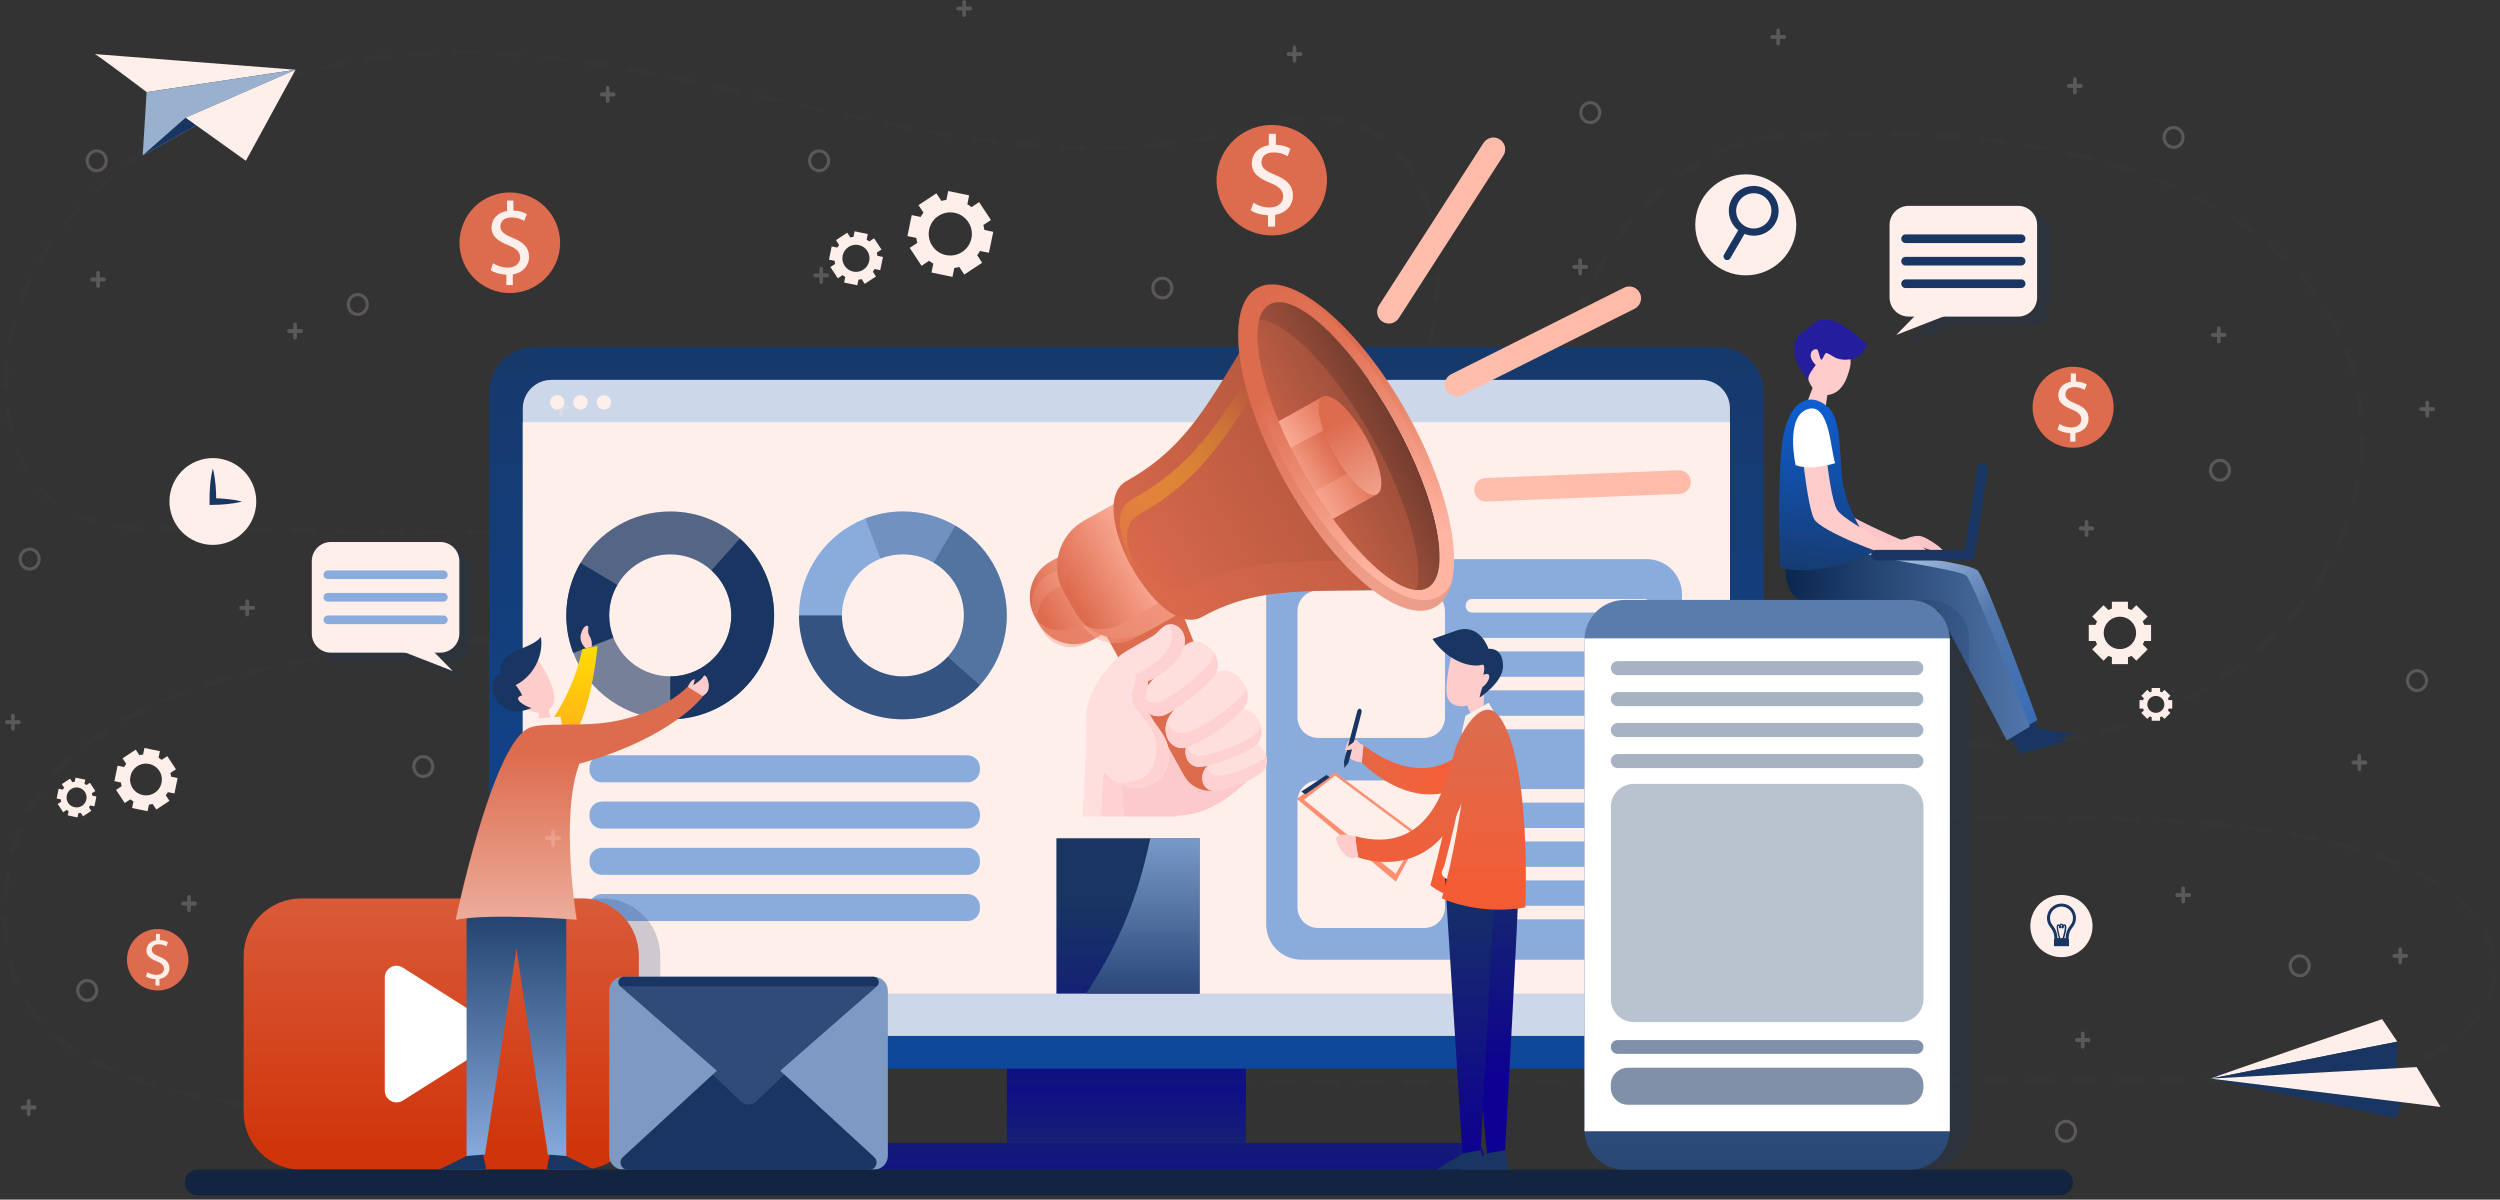 <svg width="496" height="238" viewBox="0 0 496 238" fill="none" xmlns="http://www.w3.org/2000/svg">
<rect x="0" y="0" width="496" height="238" fill="#333333" stroke="none"/>
<g opacity="0.31">
<g opacity="0.31">
<g opacity="0.31">
<path opacity="0.31" d="M150.629 219.83C149.936 219.87 149.252 219.91 148.568 219.95" stroke="#FFEFEB" stroke-width="0.88" stroke-linecap="round" stroke-linejoin="round"/>
<path opacity="0.31" d="M144.457 220.19C29.141 226.64 -4.207 213.91 1.637 173.38C13.989 87.75 279.242 144.65 392.039 147.82C486.959 150.49 514.884 15.3 351.2 27.27C337.509 28.27 309.602 45.45 309.995 86.08" stroke="#FFEFEB" stroke-width="0.88" stroke-linecap="round" stroke-linejoin="round" stroke-dasharray="4.4 4.4"/>
<path opacity="0.31" d="M310.042 88.29C310.07 89.02 310.098 89.75 310.145 90.49" stroke="#FFEFEB" stroke-width="0.88" stroke-linecap="round" stroke-linejoin="round"/>
</g>
<g opacity="0.31">
<path opacity="0.31" d="M278.07 82.06C278.51 81.52 278.93 80.92 279.33 80.26" stroke="#FFEFEB" stroke-width="0.88" stroke-linecap="round" stroke-linejoin="round"/>
<path opacity="0.31" d="M281.25 76.35C284.5 68.31 285.98 56.35 285.07 48.67C283.91 38.82 278.91 30 272.28 26.1C263.5 20.94 253.51 24.34 244.11 26.49C218.97 32.22 193.22 28.32 168.04 22.92C142.86 17.52 117.69 10.64 92.21 10.43C66.73 10.22 40.46 17.23 19.51 37.32C12.76 43.79 6.47 51.88 3.25 62.34C0.02 72.81 0.47 86.01 6 94.41C12.35 104.06 22.94 104.84 32.36 104.95C57.77 105.24 83.18 105.53 108.58 105.83" stroke="#FFEFEB" stroke-width="0.88" stroke-linecap="round" stroke-linejoin="round" stroke-dasharray="4.36 4.36"/>
<path opacity="0.31" d="M110.78 105.86C111.51 105.87 112.25 105.88 112.98 105.89" stroke="#FFEFEB" stroke-width="0.88" stroke-linecap="round" stroke-linejoin="round"/>
</g>
<g opacity="0.31">
<path opacity="0.31" d="M227.87 214.57C228.6 214.57 229.34 214.58 230.07 214.58" stroke="#FFEFEB" stroke-width="0.88" stroke-linecap="round" stroke-linejoin="round"/>
<path opacity="0.31" d="M234.49 214.59C307.31 214.84 380.13 214.66 452.94 214.05C461.94 213.97 471.2 213.84 479.48 210.64C487.76 207.44 494.92 200.36 494.92 192.14C494.92 181.02 482.7 173.34 471.23 169.62C449.06 162.44 425.01 162.32 401.48 162.28C350.71 162.19 299.94 162.1 249.18 162.01" stroke="#FFEFEB" stroke-width="0.88" stroke-linecap="round" stroke-linejoin="round" stroke-dasharray="4.42 4.42"/>
<path opacity="0.31" d="M246.98 162C246.25 162 245.51 162 244.78 162" stroke="#FFEFEB" stroke-width="0.88" stroke-linecap="round" stroke-linejoin="round"/>
</g>
</g>
</g>
<path d="M247.201 208.4H199.761V226.73H247.201V208.4Z" fill="url(#paint0_linear)"/>
<path opacity="0.18" d="M247.201 208.4H199.761V215.3H247.201V208.4Z" fill="#183661"/>
<path d="M340.911 212.02H106.051C101.081 212.02 97.061 207.99 97.061 203.03V77.87C97.061 72.9 101.091 68.88 106.051 68.88H340.911C345.881 68.88 349.901 72.91 349.901 77.87V203.03C349.901 208 345.871 212.02 340.911 212.02Z" fill="url(#paint1_linear)"/>
<path d="M337.571 205.53H109.381C106.261 205.53 103.721 203 103.721 199.87V81.03C103.721 77.91 106.251 75.37 109.381 75.37H337.561C340.681 75.37 343.221 77.9 343.221 81.03V199.88C343.231 203 340.691 205.53 337.571 205.53Z" fill="#CCD8E9"/>
<path d="M343.23 83.77H103.73V197.13H343.23V83.77Z" fill="#FFEFEB"/>
<path d="M292 232.07H154.95C153.59 232.07 152.49 230.97 152.49 229.61V229.2C152.49 227.84 153.59 226.74 154.95 226.74H292C293.36 226.74 294.46 227.84 294.46 229.2V229.61C294.46 230.96 293.36 232.07 292 232.07Z" fill="url(#paint2_linear)"/>
<path d="M113.751 129.56C116.741 137.25 124.231 142.71 132.971 142.71C144.351 142.71 153.581 133.48 153.581 122.1C153.581 116.03 150.961 110.58 146.781 106.81C143.131 103.5 138.281 101.48 132.961 101.48C125.381 101.48 118.751 105.58 115.171 111.68C113.381 114.73 112.341 118.3 112.341 122.1C112.351 124.72 112.841 127.24 113.751 129.56ZM122.501 116.03C124.591 112.41 128.501 109.98 132.981 109.98C136.121 109.98 138.981 111.18 141.131 113.14C143.561 115.35 145.081 118.53 145.081 122.08C145.081 128.66 139.831 134.02 133.281 134.17C133.181 134.18 133.081 134.18 132.971 134.18C127.851 134.18 123.481 131.01 121.711 126.52C121.161 125.14 120.861 123.64 120.861 122.07C120.871 119.88 121.461 117.81 122.501 116.03Z" fill="#183661" fill-opacity="0.59"/>
<path d="M132.971 142.71V134.2C133.071 134.2 133.181 134.19 133.281 134.19C139.821 134.04 145.081 128.68 145.081 122.1C145.081 118.55 143.561 115.37 141.131 113.16L146.791 106.81C150.971 110.58 153.591 116.03 153.591 122.1C153.591 133.48 144.361 142.71 132.971 142.71Z" fill="#183661"/>
<path d="M112.351 122.09C112.351 118.29 113.381 114.72 115.171 111.67L122.491 116.03C121.451 117.81 120.861 119.88 120.861 122.09C120.861 123.66 121.161 125.16 121.701 126.54L113.731 129.56C112.851 127.24 112.351 124.72 112.351 122.09Z" fill="#183661"/>
<path d="M115.181 111.67C118.761 105.57 125.391 101.48 132.971 101.48C138.291 101.48 143.141 103.49 146.791 106.8L141.121 113.15C138.971 111.19 136.111 109.99 132.971 109.99C128.491 109.99 124.591 112.42 122.501 116.03L115.181 111.67Z" fill="#183661" fill-opacity="0.35"/>
<path d="M171.671 102.87C163.981 105.86 158.521 113.35 158.521 122.09C158.521 133.48 167.751 142.7 179.131 142.7C185.201 142.7 190.651 140.08 194.421 135.9C197.731 132.25 199.751 127.4 199.751 122.08C199.751 114.5 195.65 107.87 189.55 104.29C186.5 102.5 182.931 101.46 179.131 101.46C176.511 101.47 173.991 101.96 171.671 102.87ZM185.191 111.62C188.811 113.71 191.24 117.62 191.24 122.1C191.24 125.24 190.04 128.1 188.08 130.25C185.87 132.68 182.691 134.2 179.141 134.2C172.561 134.2 167.201 128.95 167.051 122.4C167.041 122.3 167.04 122.2 167.04 122.09C167.04 116.97 170.211 112.6 174.701 110.83C176.081 110.28 177.58 109.98 179.15 109.98C181.35 109.99 183.421 110.58 185.191 111.62Z" fill="#8AACDD"/>
<path opacity="0.75" d="M158.521 122.09H167.031C167.031 122.19 167.04 122.3 167.04 122.4C167.19 128.94 172.551 134.2 179.131 134.2C182.681 134.2 185.861 132.68 188.071 130.25L194.421 135.91C190.651 140.09 185.201 142.71 179.131 142.71C167.751 142.71 158.521 133.48 158.521 122.09Z" fill="#183661"/>
<path opacity="0.22" d="M179.141 101.47C182.941 101.47 186.511 102.5 189.561 104.29L185.201 111.61C183.421 110.57 181.351 109.98 179.141 109.98C177.571 109.98 176.071 110.28 174.691 110.82L171.671 102.85C173.991 101.97 176.501 101.47 179.141 101.47Z" fill="#183661"/>
<path opacity="0.48" d="M189.56 104.3C195.66 107.88 199.75 114.51 199.75 122.09C199.75 127.41 197.74 132.26 194.43 135.91L188.08 130.24C190.04 128.09 191.24 125.23 191.24 122.09C191.24 117.61 188.81 113.71 185.2 111.62L189.56 104.3Z" fill="#183661"/>
<path d="M191.94 155.22H119.43C118.06 155.22 116.95 154.11 116.95 152.74V152.33C116.95 150.96 118.06 149.85 119.43 149.85H191.94C193.31 149.85 194.42 150.96 194.42 152.33V152.74C194.42 154.11 193.31 155.22 191.94 155.22ZM191.94 159.03H119.43C118.06 159.03 116.95 160.14 116.95 161.51V161.92C116.95 163.29 118.06 164.4 119.43 164.4H191.94C193.31 164.4 194.42 163.29 194.42 161.92V161.51C194.42 160.14 193.31 159.03 191.94 159.03ZM191.94 168.2H119.43C118.06 168.2 116.95 169.31 116.95 170.68V171.09C116.95 172.46 118.06 173.57 119.43 173.57H191.94C193.31 173.57 194.42 172.46 194.42 171.09V170.68C194.42 169.31 193.31 168.2 191.94 168.2ZM191.94 177.37H119.43C118.06 177.37 116.95 178.48 116.95 179.85V180.26C116.95 181.63 118.06 182.74 119.43 182.74H191.94C193.31 182.74 194.42 181.63 194.42 180.26V179.85C194.42 178.48 193.31 177.37 191.94 177.37Z" fill="#8AACDD"/>
<path d="M326.711 190.41H258.211C254.341 190.41 251.211 187.28 251.211 183.41V117.93C251.211 114.06 254.341 110.93 258.211 110.93H326.711C330.581 110.93 333.711 114.06 333.711 117.93V183.41C333.711 187.28 330.571 190.41 326.711 190.41Z" fill="#8AACDD"/>
<path d="M282.581 146.4H261.521C259.251 146.4 257.421 144.56 257.421 142.3V121.24C257.421 118.97 259.261 117.14 261.521 117.14H282.581C284.851 117.14 286.681 118.98 286.681 121.24V142.3C286.681 144.56 284.841 146.4 282.581 146.4ZM327.501 120.28V120.08C327.501 119.4 326.941 118.84 326.261 118.84H292.041C291.361 118.84 290.801 119.4 290.801 120.08V120.28C290.801 120.96 291.361 121.52 292.041 121.52H326.261C326.951 121.52 327.501 120.96 327.501 120.28ZM327.501 127.8V128C327.501 128.68 326.941 129.24 326.261 129.24H292.041C291.361 129.24 290.801 128.68 290.801 128V127.8C290.801 127.12 291.361 126.56 292.041 126.56H326.261C326.951 126.56 327.501 127.11 327.501 127.8ZM327.501 135.52V135.72C327.501 136.4 326.941 136.96 326.261 136.96H292.041C291.361 136.96 290.801 136.4 290.801 135.72V135.52C290.801 134.84 291.361 134.28 292.041 134.28H326.261C326.951 134.28 327.501 134.84 327.501 135.52ZM327.501 143.25V143.45C327.501 144.13 326.941 144.69 326.261 144.69H292.041C291.361 144.69 290.801 144.13 290.801 143.45V143.25C290.801 142.57 291.361 142.01 292.041 142.01H326.261C326.951 142.01 327.501 142.56 327.501 143.25Z" fill="#FFEFEB"/>
<path d="M282.581 184.11H261.521C259.251 184.11 257.421 182.27 257.421 180.01V158.95C257.421 156.68 259.261 154.85 261.521 154.85H282.581C284.851 154.85 286.681 156.69 286.681 158.95V180C286.681 182.27 284.841 184.11 282.581 184.11ZM327.501 157.99V157.79C327.501 157.11 326.941 156.55 326.261 156.55H292.041C291.361 156.55 290.801 157.11 290.801 157.79V157.99C290.801 158.67 291.361 159.23 292.041 159.23H326.261C326.951 159.23 327.501 158.67 327.501 157.99ZM327.501 165.51V165.71C327.501 166.39 326.941 166.95 326.261 166.95H292.041C291.361 166.95 290.801 166.39 290.801 165.71V165.51C290.801 164.83 291.361 164.27 292.041 164.27H326.261C326.951 164.27 327.501 164.82 327.501 165.51ZM327.501 173.23V173.43C327.501 174.11 326.941 174.67 326.261 174.67H292.041C291.361 174.67 290.801 174.11 290.801 173.43V173.23C290.801 172.55 291.361 171.99 292.041 171.99H326.261C326.951 171.99 327.501 172.55 327.501 173.23ZM327.501 180.95V181.15C327.501 181.83 326.941 182.39 326.261 182.39H292.041C291.361 182.39 290.801 181.83 290.801 181.15V180.95C290.801 180.27 291.361 179.71 292.041 179.71H326.261C326.951 179.71 327.501 180.27 327.501 180.95Z" fill="#FFEFEB"/>
<path d="M214.631 167.46C221.101 170.25 229.341 170.38 234.791 169.31L233.451 161.79L215.621 145.93L214.631 167.46Z" fill="#FFD2D2"/>
<path d="M218.421 168.76C217.121 168.41 215.851 167.99 214.631 167.46L215.621 145.94L219.361 149.26C218.651 155.74 218.441 162.25 218.421 168.76Z" fill="#FFDEDE"/>
<path d="M224.25 169.77C228.1 170.12 231.85 169.89 234.79 169.32L233.45 161.8L222.53 155.74C222.85 159.35 223.44 166.2 224.25 169.77Z" fill="#FCCACA"/>
<path d="M227.27 130.39C232.93 128.34 237.42 129.67 241.77 137.13C246.12 144.59 252.15 151.06 249.28 153.37C246.41 155.67 240.8 162.4 232.3 161.76C219.57 160.79 210.73 136.37 227.27 130.39Z" fill="#FCCACA"/>
<path d="M242.84 156.15C240.04 157.71 236.51 156.71 234.95 153.91L216.74 121.23L231.21 113.16L245.41 148.95C246.49 151.65 245.39 154.74 242.84 156.15Z" fill="#DD6B4D"/>
<path d="M220.47 124.88L217.08 126.77C213.15 128.96 208.18 127.55 205.99 123.62L205.34 122.45C203.15 118.52 204.56 113.55 208.49 111.36L211.88 109.47C215.81 107.28 220.78 108.69 222.97 112.62L223.62 113.79C225.81 117.72 224.4 122.69 220.47 124.88Z" fill="url(#paint3_linear)"/>
<path opacity="0.44" d="M209.15 116.93L215.42 113.44C218.56 111.69 222.52 112.82 224.27 115.96L226.25 119.5C226.16 118.67 225.9 117.83 225.47 117.06L223.2 113C221.45 109.86 217.49 108.74 214.35 110.48L208.08 113.97C204.94 115.72 203.81 119.68 205.56 122.82L205.85 123.33C205.57 120.81 206.79 118.25 209.15 116.93Z" fill="url(#paint4_linear)"/>
<path opacity="0.42" d="M224.42 115.23L222.16 111.17C221.87 110.65 221.51 110.18 221.11 109.78L222.29 111.9C224.04 115.04 222.91 119 219.77 120.75L213.5 124.24C210.89 125.7 207.7 125.15 205.7 123.12L206.78 125.05C208.53 128.19 212.49 129.32 215.63 127.57L221.9 124.08C225.05 122.33 226.17 118.37 224.42 115.23Z" fill="url(#paint5_linear)"/>
<path d="M234.55 121.41L227.38 125.4C222.38 128.19 216.06 126.39 213.28 121.39L211.05 117.4C208.26 112.4 210.06 106.08 215.06 103.3L222.23 99.31C227.23 96.52 233.55 98.32 236.33 103.32L238.56 107.31C241.35 112.31 239.55 118.63 234.55 121.41Z" fill="url(#paint6_linear)"/>
<path opacity="0.44" d="M215.34 109.92L226.88 103.49C230.67 101.38 235.47 102.74 237.58 106.53L241.54 113.63C241.4 112.75 241.1 111.87 240.64 111.05L235.98 102.68C233.87 98.89 229.07 97.52 225.28 99.64L213.74 106.07C209.94 108.18 208.58 112.98 210.7 116.77L211.4 118.03C210.89 114.87 212.37 111.58 215.34 109.92Z" fill="url(#paint7_linear)"/>
<path opacity="0.42" d="M239.78 109.5L235.12 101.14C234.39 99.83 233.34 98.81 232.13 98.12C232.17 98.19 232.21 98.25 232.25 98.32L236.91 106.68C239.02 110.47 237.66 115.27 233.87 117.38L222.33 123.81C219.84 125.2 216.93 125.09 214.62 123.78C216.79 127.42 221.47 128.7 225.2 126.62L236.74 120.19C240.53 118.08 241.89 113.29 239.78 109.5Z" fill="url(#paint8_linear)"/>
<path d="M283.241 116.65C262.621 117.98 251.191 115.32 238.501 122.38C229.871 127.19 214.871 100.23 223.501 95.43C237.311 87.75 240.951 77.01 251.901 60.42L283.241 116.65Z" fill="url(#paint9_linear)"/>
<path d="M225.73 102.21C239.54 94.53 243.88 85.3 254.82 68.71L253.5 65.69C242.56 82.28 238.22 91.51 224.41 99.19C220.42 101.41 222.45 107.94 225.59 114.3C223.56 108.9 222.37 104.08 225.73 102.21Z" fill="url(#paint10_linear)"/>
<path opacity="0.3" d="M280.001 110.84C260.061 112.02 248.801 109.57 236.341 116.5C231.641 119.11 225.061 112.33 221.431 104.82C223.661 114.01 232.581 125.66 238.501 122.36C251.181 115.3 262.621 117.96 283.241 116.63L280.001 110.84Z" fill="url(#paint11_linear)"/>
<path d="M276.61 83.49C285.26 99.02 288.23 113.87 283.24 116.65C278.25 119.43 267.18 109.1 258.53 93.57C249.88 78.04 246.91 63.19 251.9 60.41C256.89 57.62 267.95 67.96 276.61 83.49Z" fill="url(#paint12_linear)"/>
<path opacity="0.3" d="M281 117.08C282.55 111.38 279.28 99.36 272.33 86.9C264.8 73.39 255.45 63.82 249.86 63.39C248.31 69.09 251.58 81.11 258.53 93.57C266.05 107.08 275.4 116.65 281 117.08Z" fill="url(#paint13_linear)"/>
<path d="M279.21 82.04C269.47 64.56 256.13 53.41 249.43 57.14C242.73 60.87 245.2 78.08 254.94 95.56C264.68 113.04 278.02 124.19 284.72 120.46C291.42 116.72 288.96 99.52 279.21 82.04ZM283.24 116.65C278.25 119.43 267.18 109.1 258.53 93.57C249.88 78.04 246.91 63.19 251.9 60.41C256.89 57.63 267.96 67.96 276.61 83.49C285.26 99.02 288.23 113.86 283.24 116.65Z" fill="url(#paint14_linear)"/>
<g opacity="0.5">
<path opacity="0.5" d="M277.39 81.39C268.74 65.86 257.67 55.53 252.68 58.31C251.58 58.92 250.87 60.13 250.51 61.79C250.87 61.19 251.33 60.72 251.89 60.4C256.88 57.62 267.95 67.95 276.6 83.48C283.34 95.58 286.63 107.27 285.4 113.15C288.27 108.41 285.08 95.18 277.39 81.39Z" fill="url(#paint15_linear)"/>
<path opacity="0.5" d="M285.51 118.36C278.81 122.09 265.48 110.95 255.73 93.46C248.29 80.12 245.1 66.94 246.98 59.79C243.67 66.2 246.71 80.78 254.95 95.56C264.69 113.04 278.03 124.19 284.73 120.46C286.32 119.58 287.39 117.93 287.97 115.71C287.36 116.88 286.54 117.78 285.51 118.36Z" fill="url(#paint16_linear)"/>
</g>
<path d="M258.521 93.57C260.411 96.97 262.421 100.12 264.461 102.93L273.211 98.05L262.431 78.71L253.681 83.59C255.011 86.8 256.631 90.17 258.521 93.57Z" fill="url(#paint17_linear)"/>
<path d="M256.051 88.83C256.051 88.83 254.391 85.3 253.681 83.6L262.431 78.72L265.351 83.96L256.051 88.83Z" fill="url(#paint18_linear)"/>
<path opacity="0.5" d="M269.361 92.77L260.851 97.51C262.031 99.42 263.241 101.23 264.471 102.92L273.221 98.04L269.361 92.77Z" fill="url(#paint19_linear)"/>
<path d="M270.94 86.65C273.92 91.99 274.94 97.09 273.22 98.05C271.5 99.01 267.7 95.45 264.72 90.11C261.74 84.77 260.72 79.67 262.44 78.71C264.16 77.76 267.96 81.31 270.94 86.65Z" fill="url(#paint20_linear)"/>
<path d="M247.71 147.33C250.41 146.64 253.19 151.64 249.73 153.72C245.85 156.05 242.31 156.71 241.26 156.86C238.54 157.26 237.35 153.6 240.07 151.47C242.78 149.35 245.4 147.92 247.71 147.33Z" fill="#FFDEDE"/>
<path d="M241.25 156.86C242.3 156.71 245.84 156.05 249.72 153.72C251.17 152.85 251.52 151.48 251.25 150.22C251.06 150.39 250.85 150.56 250.61 150.7C246.74 153.03 243.19 153.69 242.14 153.84C240.74 154.05 239.75 153.18 239.48 152C237.54 154.15 238.75 157.23 241.25 156.86Z" fill="#FFD2D2"/>
<path d="M246.04 140.86C249.22 140.04 252.51 145.95 248.42 148.41C243.84 151.16 239.66 151.94 238.42 152.12C235.21 152.59 233.8 148.27 237.01 145.76C240.23 143.24 243.32 141.55 246.04 140.86Z" fill="#FFDEDE"/>
<path d="M238.421 152.11C239.661 151.93 243.841 151.15 248.421 148.4C250.211 147.32 250.591 145.58 250.171 144.03C249.931 144.85 249.371 145.61 248.421 146.18C243.841 148.93 239.661 149.71 238.421 149.89C236.901 150.11 235.781 149.26 235.371 148.03C234.691 150.24 236.071 152.46 238.421 152.11Z" fill="#FFD2D2"/>
<path d="M241.41 133.36C244.8 131.58 250.12 137.38 246.15 141.27C241.71 145.62 237.17 147.63 235.82 148.17C232.31 149.57 229.54 145.05 232.51 141.34C235.46 137.63 238.51 134.88 241.41 133.36Z" fill="#FFDEDE"/>
<path d="M235.811 148.17C237.161 147.63 241.701 145.62 246.141 141.27C247.631 139.81 247.811 138.09 247.281 136.6C247.061 137.18 246.681 137.76 246.141 138.29C241.701 142.64 237.161 144.65 235.811 145.19C233.851 145.97 232.121 144.91 231.491 143.18C230.441 146.35 232.861 149.35 235.811 148.17Z" fill="#FFD2D2"/>
<path d="M235.89 127.55C239.04 125.89 243.98 131.28 240.29 134.89C236.16 138.93 232.67 141.06 231.46 141.67C228.03 143.41 224.95 139.47 227.7 136.03C230.46 132.59 233.21 128.97 235.89 127.55Z" fill="#FFDEDE"/>
<path d="M231.46 141.68C232.67 141.07 236.16 138.93 240.29 134.9C242.07 133.16 241.84 131 240.77 129.42C240.75 130.38 240.36 131.36 239.46 132.24C235.34 136.28 231.84 138.41 230.63 139.02C229.06 139.82 227.55 139.42 226.67 138.42C226.39 140.99 228.83 143.02 231.46 141.68Z" fill="#FFD2D2"/>
<path d="M232.22 123.86C235.45 123.87 238.03 130.25 227.74 135.16C227.94 137.89 226 139.67 227.92 142C230.85 145.55 232.38 147.55 231.76 151.36C231.12 155.29 226.33 157.78 221.64 155.33C216.83 152.82 210.1 140.82 222.28 130.01C223.4 129.01 228.81 126.28 229.29 125.78C230.86 124.17 231.35 123.86 232.22 123.86Z" fill="#FFDEDE"/>
<path d="M221.65 155.33C226.34 157.77 231.13 155.28 231.77 151.36C232.39 147.55 230.86 145.55 227.93 142C226.01 139.67 227.95 137.89 227.75 135.16C238.03 130.25 235.46 123.87 232.23 123.86C232.16 123.86 232.09 123.86 232.02 123.87C233.4 126 232.67 130.3 225.26 133.84C225.46 136.56 223.52 138.35 225.45 140.68C228.38 144.23 229.91 146.23 229.29 150.04C228.7 153.59 227.23 155.26 221.65 155.33Z" fill="#FFD2D2"/>
<path d="M235.581 162H212.021V197.14H235.581V162Z" fill="#FFEFEB"/>
<path d="M238.001 166.31H209.591V197.14H238.001V166.31Z" fill="url(#paint21_linear)"/>
<path opacity="0.8" d="M238.001 197.13H215.471C221.421 188.08 225.561 179.12 228.221 166.3H238.001V197.13Z" fill="url(#paint22_linear)"/>
<path d="M275.551 64.19C275.121 64.19 274.681 64.07 274.291 63.82C273.201 63.12 272.891 61.68 273.591 60.59L294.331 28.35C295.031 27.27 296.481 26.95 297.561 27.65C298.651 28.35 298.961 29.79 298.261 30.88L277.521 63.12C277.071 63.81 276.321 64.19 275.551 64.19ZM290.021 78.42L324.301 61.26C325.451 60.68 325.921 59.28 325.341 58.12C324.761 56.97 323.361 56.5 322.201 57.08L287.921 74.24C286.771 74.82 286.301 76.22 286.881 77.38C287.091 77.8 287.401 78.12 287.781 78.34C288.441 78.73 289.281 78.79 290.021 78.42ZM294.911 99.5L333.211 97.98C334.501 97.93 335.501 96.84 335.451 95.55C335.401 94.26 334.311 93.26 333.021 93.31L294.721 94.83C293.431 94.88 292.431 95.97 292.481 97.26C292.501 97.72 292.651 98.15 292.901 98.51C293.341 99.13 294.081 99.53 294.911 99.5Z" fill="url(#paint23_linear)"/>
<path d="M111.971 79.82C111.971 80.6 111.331 81.24 110.551 81.24C109.771 81.24 109.131 80.6 109.131 79.82C109.131 79.04 109.771 78.4 110.551 78.4C111.331 78.4 111.971 79.04 111.971 79.82ZM115.181 78.4C114.401 78.4 113.761 79.04 113.761 79.82C113.761 80.6 114.401 81.24 115.181 81.24C115.961 81.24 116.601 80.6 116.601 79.82C116.601 79.04 115.961 78.4 115.181 78.4ZM119.811 78.4C119.031 78.4 118.391 79.04 118.391 79.82C118.391 80.6 119.031 81.24 119.811 81.24C120.591 81.24 121.231 80.6 121.231 79.82C121.231 79.04 120.591 78.4 119.811 78.4Z" fill="#FFEFEB"/>
<path d="M119.58 232.07H63.99C57.69 232.07 52.58 226.96 52.58 220.66V189.66C52.58 183.36 57.69 178.25 63.99 178.25H119.58C125.88 178.25 130.99 183.36 130.99 189.66V220.66C130.98 226.96 125.88 232.07 119.58 232.07Z" fill="#183661" fill-opacity="0.21"/>
<path d="M115.34 232.07H59.75C53.45 232.07 48.34 226.96 48.34 220.66V189.66C48.34 183.36 53.45 178.25 59.75 178.25H115.34C121.64 178.25 126.75 183.36 126.75 189.66V220.66C126.74 226.96 121.64 232.07 115.34 232.07Z" fill="url(#paint24_linear)"/>
<path d="M76.34 216.38V193.93C76.34 192.1 78.36 190.99 79.91 191.97L97.66 203.2C99.1 204.11 99.1 206.22 97.66 207.13L79.91 218.36C78.36 219.33 76.34 218.22 76.34 216.38Z" fill="white"/>
<path d="M67.291 109.23H90.081C91.871 109.23 93.321 110.68 93.321 112.47V127.95C93.321 129.74 91.871 131.19 90.081 131.19H88.421L92.001 134.83L82.671 131.19H67.291C65.501 131.19 64.051 129.74 64.051 127.95V112.47C64.051 110.68 65.501 109.23 67.291 109.23Z" fill="#183661" fill-opacity="0.21"/>
<path d="M65.65 129.49H87.34C89.44 129.49 91.13 127.79 91.13 125.7V111.32C91.13 109.23 89.43 107.53 87.34 107.53H65.65C63.56 107.53 61.86 109.23 61.86 111.32V125.7C61.86 127.79 63.56 129.49 65.65 129.49Z" fill="#FFEFEB"/>
<path d="M85.16 128.39L89.82 133.13L77.67 128.39" fill="#FFEFEB"/>
<path d="M87.961 114.89H65.041C64.571 114.89 64.181 114.51 64.181 114.03C64.181 113.56 64.561 113.17 65.041 113.17H87.961C88.431 113.17 88.821 113.55 88.821 114.03C88.821 114.51 88.431 114.89 87.961 114.89ZM88.821 118.5C88.821 118.03 88.441 117.64 87.961 117.64H65.041C64.571 117.64 64.181 118.02 64.181 118.5C64.181 118.97 64.561 119.36 65.041 119.36H87.961C88.431 119.36 88.821 118.98 88.821 118.5ZM88.821 122.97C88.821 122.5 88.441 122.11 87.961 122.11H65.041C64.571 122.11 64.181 122.49 64.181 122.97C64.181 123.44 64.561 123.83 65.041 123.83H87.961C88.431 123.82 88.821 123.44 88.821 122.97Z" fill="#8AACDD"/>
<path d="M403.451 42.55H380.661C378.871 42.55 377.421 44 377.421 45.79V61.27C377.421 63.06 378.871 64.51 380.661 64.51H382.321L378.741 68.15L388.071 64.51H403.451C405.241 64.51 406.691 63.06 406.691 61.27V45.8C406.691 44 405.241 42.55 403.451 42.55Z" fill="#183661" fill-opacity="0.21"/>
<path d="M400.371 62.81H378.681C376.591 62.81 374.891 61.11 374.891 59.02V44.63C374.891 42.53 376.591 40.84 378.681 40.84H400.371C402.461 40.84 404.161 42.54 404.161 44.63V59.01C404.171 61.11 402.471 62.81 400.371 62.81Z" fill="#FFEFEB"/>
<path d="M380.871 61.71L376.211 66.45L388.351 61.71" fill="#FFEFEB"/>
<path d="M377.211 47.36C377.211 46.89 377.591 46.5 378.071 46.5H400.991C401.461 46.5 401.851 46.88 401.851 47.36C401.851 47.83 401.471 48.22 400.991 48.22H378.071C377.591 48.22 377.211 47.83 377.211 47.36ZM378.071 52.68H400.991C401.461 52.68 401.851 52.3 401.851 51.82C401.851 51.35 401.471 50.96 400.991 50.96H378.071C377.601 50.96 377.211 51.34 377.211 51.82C377.211 52.3 377.591 52.68 378.071 52.68ZM378.071 57.15H400.991C401.461 57.15 401.851 56.77 401.851 56.29C401.851 55.82 401.471 55.43 400.991 55.43H378.071C377.601 55.43 377.211 55.81 377.211 56.29C377.211 56.76 377.591 57.15 378.071 57.15Z" fill="#183661"/>
<path d="M426.77 127.17V123.98H425.42C425.34 123.74 425.24 123.51 425.13 123.28L426.09 122.32L423.84 120.07L422.88 121.03C422.66 120.92 422.42 120.82 422.18 120.74V119.39H419V120.74C418.76 120.82 418.53 120.92 418.3 121.03L417.34 120.07L415.09 122.32L416.05 123.28C415.94 123.5 415.84 123.74 415.76 123.98H414.41V127.17H415.76C415.84 127.41 415.94 127.64 416.05 127.87L415.09 128.83L417.34 131.08L418.3 130.12C418.52 130.23 418.76 130.33 419 130.41V131.76H422.19V130.41C422.43 130.33 422.66 130.23 422.89 130.12L423.85 131.08L426.1 128.83L425.14 127.87C425.25 127.65 425.35 127.41 425.43 127.17H426.77V127.17ZM420.59 128.78C418.82 128.78 417.38 127.34 417.38 125.57C417.38 123.8 418.82 122.36 420.59 122.36C422.36 122.36 423.8 123.8 423.8 125.57C423.8 127.35 422.36 128.78 420.59 128.78ZM430.97 140.58V138.91H430.26C430.22 138.78 430.17 138.66 430.11 138.54L430.61 138.04L429.43 136.86L428.93 137.36C428.81 137.3 428.69 137.25 428.56 137.21V136.5H426.89V137.21C426.76 137.25 426.64 137.3 426.52 137.36L426.02 136.86L424.84 138.04L425.34 138.54C425.28 138.66 425.23 138.78 425.19 138.91H424.48V140.58H425.19C425.23 140.71 425.28 140.83 425.34 140.95L424.84 141.45L426.02 142.63L426.52 142.13C426.64 142.19 426.76 142.24 426.89 142.28V142.99H428.56V142.28C428.69 142.24 428.81 142.19 428.93 142.13L429.43 142.63L430.61 141.45L430.11 140.95C430.17 140.83 430.22 140.71 430.26 140.58H430.97ZM427.72 141.43C426.79 141.43 426.03 140.68 426.03 139.75C426.03 138.82 426.78 138.07 427.72 138.07C428.65 138.07 429.41 138.82 429.41 139.75C429.4 140.67 428.65 141.43 427.72 141.43Z" fill="#FFEFEB"/>
<path d="M34.91 152.63L33.19 150.02L32.08 150.75C31.88 150.59 31.68 150.46 31.46 150.33L31.73 149.03L28.66 148.4L28.39 149.7C28.14 149.73 27.9 149.77 27.66 149.84L26.93 148.73L24.32 150.45L25.05 151.56C24.89 151.76 24.76 151.96 24.63 152.18L23.33 151.91L22.7 154.98L24 155.25C24.03 155.5 24.07 155.74 24.14 155.98L23.03 156.71L24.75 159.32L25.86 158.59C26.06 158.75 26.26 158.88 26.48 159.01L26.21 160.31L29.28 160.94L29.55 159.64C29.8 159.61 30.04 159.57 30.28 159.5L31.01 160.61L33.62 158.89L32.89 157.78C33.05 157.58 33.18 157.38 33.31 157.16L34.61 157.43L35.24 154.36L33.94 154.09C33.91 153.84 33.87 153.6 33.8 153.36L34.91 152.63ZM30.7 157.29C29.25 158.25 27.29 157.84 26.33 156.39C25.37 154.94 25.78 152.98 27.23 152.02C28.68 151.06 30.64 151.47 31.6 152.92C32.56 154.38 32.16 156.33 30.7 157.29ZM18.92 156.94L17.84 155.3L17.14 155.76C17.02 155.66 16.89 155.58 16.75 155.5L16.92 154.68L14.99 154.28L14.82 155.1C14.67 155.12 14.51 155.15 14.36 155.19L13.9 154.49L12.26 155.57L12.72 156.27C12.62 156.39 12.54 156.52 12.46 156.66L11.64 156.49L11.24 158.42L12.06 158.59C12.08 158.74 12.11 158.9 12.15 159.05L11.45 159.51L12.53 161.15L13.23 160.69C13.35 160.79 13.48 160.87 13.62 160.95L13.45 161.77L15.38 162.17L15.55 161.35C15.7 161.33 15.86 161.3 16.01 161.26L16.47 161.96L18.11 160.88L17.65 160.18C17.75 160.06 17.83 159.93 17.91 159.79L18.73 159.96L19.13 158.03L18.31 157.86C18.29 157.71 18.26 157.55 18.22 157.4L18.92 156.94ZM16.28 159.87C15.37 160.47 14.14 160.22 13.53 159.3C12.93 158.39 13.18 157.16 14.1 156.55C15.01 155.95 16.24 156.2 16.85 157.12C17.45 158.04 17.2 159.27 16.28 159.87Z" fill="#FFEFEB"/>
<path d="M196.601 43.65L194.261 40.1L192.761 41.09C192.491 40.88 192.211 40.69 191.921 40.53L192.281 38.76L188.121 37.9L187.761 39.67C187.431 39.71 187.101 39.77 186.771 39.86L185.781 38.36L182.231 40.7L183.221 42.2C183.011 42.47 182.821 42.75 182.661 43.04L180.891 42.68L180.031 46.84L181.801 47.2C181.841 47.53 181.901 47.86 181.991 48.19L180.491 49.18L182.831 52.73L184.331 51.74C184.601 51.95 184.881 52.14 185.171 52.3L184.811 54.07L188.971 54.93L189.331 53.16C189.661 53.12 189.991 53.06 190.321 52.97L191.311 54.47L194.861 52.13L193.871 50.63C194.081 50.36 194.271 50.08 194.431 49.79L196.201 50.15L197.061 45.99L195.291 45.63C195.251 45.3 195.191 44.97 195.101 44.64L196.601 43.65ZM190.891 49.99C188.911 51.29 186.261 50.74 184.961 48.77C183.661 46.79 184.211 44.14 186.181 42.84C188.161 41.54 190.811 42.09 192.111 44.06C193.421 46.03 192.871 48.69 190.891 49.99ZM174.891 49.51L173.421 47.28L172.471 47.9C172.301 47.77 172.131 47.65 171.941 47.54L172.171 46.43L169.551 45.89L169.331 47C169.121 47.02 168.911 47.06 168.711 47.12L168.091 46.17L165.861 47.64L166.481 48.59C166.351 48.76 166.231 48.93 166.121 49.12L165.011 48.89L164.471 51.51L165.581 51.74C165.601 51.95 165.641 52.16 165.701 52.36L164.751 52.98L166.221 55.21L167.171 54.59C167.341 54.72 167.511 54.84 167.701 54.95L167.471 56.06L170.091 56.6L170.321 55.49C170.531 55.47 170.741 55.43 170.941 55.37L171.561 56.32L173.791 54.85L173.171 53.9C173.301 53.73 173.421 53.56 173.531 53.37L174.641 53.6L175.181 50.98L174.071 50.75C174.051 50.54 174.011 50.33 173.951 50.13L174.891 49.51ZM171.301 53.5C170.061 54.32 168.391 53.97 167.571 52.73C166.751 51.49 167.101 49.82 168.341 49C169.581 48.18 171.251 48.53 172.071 49.77C172.891 51.01 172.541 52.68 171.301 53.5Z" fill="#FFEFEB"/>
<path d="M104.94 57.392C110.038 55.295 112.47 49.464 110.374 44.366C108.277 39.269 102.445 36.836 97.348 38.933C92.25 41.03 89.818 46.862 91.915 51.959C94.011 57.056 99.843 59.489 104.94 57.392Z" fill="#DD6B4D"/>
<path d="M100.46 56.55V54.49C99.28 54.47 98.05 54.1 97.34 53.59L97.83 52.22C98.56 52.71 99.63 53.1 100.77 53.1C102.22 53.1 103.2 52.26 103.2 51.1C103.2 49.98 102.4 49.28 100.89 48.67C98.81 47.85 97.52 46.92 97.52 45.14C97.52 43.45 98.72 42.16 100.6 41.85V39.79H101.87V41.77C103.1 41.81 103.93 42.14 104.52 42.48L104.01 43.83C103.58 43.58 102.74 43.14 101.44 43.14C99.87 43.14 99.28 44.08 99.28 44.9C99.28 45.96 100.04 46.49 101.81 47.23C103.91 48.09 104.97 49.15 104.97 50.97C104.97 52.58 103.85 54.09 101.75 54.44V56.56H100.46V56.55Z" fill="#FFEFEB"/>
<path d="M263.139 37.503C264.105 31.528 260.044 25.901 254.068 24.934C248.093 23.968 242.465 28.029 241.499 34.005C240.533 39.981 244.594 45.608 250.57 46.574C256.545 47.54 262.173 43.479 263.139 37.503Z" fill="#DD6B4D"/>
<path d="M251.571 44.96V42.7C250.271 42.68 248.931 42.27 248.141 41.71L248.681 40.21C249.491 40.75 250.651 41.17 251.911 41.17C253.501 41.17 254.581 40.25 254.581 38.97C254.581 37.74 253.711 36.98 252.051 36.3C249.771 35.4 248.351 34.37 248.351 32.42C248.351 30.56 249.671 29.15 251.731 28.81V26.55H253.121V28.72C254.461 28.77 255.381 29.12 256.031 29.5L255.471 31C255.001 30.73 254.081 30.24 252.651 30.24C250.921 30.24 250.271 31.27 250.271 32.17C250.271 33.34 251.101 33.92 253.051 34.72C255.361 35.66 256.521 36.83 256.521 38.82C256.521 40.59 255.291 42.25 252.981 42.63V44.96H251.571Z" fill="#FFEFEB"/>
<path d="M419.244 82.088C419.954 77.705 416.975 73.576 412.592 72.867C408.208 72.157 404.079 75.135 403.37 79.519C402.66 83.903 405.639 88.031 410.022 88.741C414.406 89.45 418.534 86.472 419.244 82.088Z" fill="#DD6B4D"/>
<path d="M410.73 87.58V85.92C409.78 85.9 408.79 85.61 408.21 85.2L408.6 84.1C409.19 84.49 410.05 84.81 410.97 84.81C412.14 84.81 412.93 84.14 412.93 83.2C412.93 82.3 412.29 81.74 411.07 81.24C409.39 80.58 408.36 79.83 408.36 78.4C408.36 77.03 409.33 76 410.84 75.75V74.09H411.86V75.69C412.85 75.72 413.52 75.99 414 76.27L413.59 77.36C413.24 77.16 412.57 76.8 411.52 76.8C410.25 76.8 409.78 77.56 409.78 78.21C409.78 79.07 410.39 79.49 411.82 80.09C413.51 80.78 414.37 81.64 414.37 83.1C414.37 84.4 413.47 85.62 411.77 85.9V87.61H410.73V87.58Z" fill="#FFEFEB"/>
<path d="M37.39 190.41C37.39 193.78 34.66 196.51 31.29 196.51C27.92 196.51 25.19 193.78 25.19 190.41C25.19 187.04 27.92 184.31 31.29 184.31C34.66 184.31 37.39 187.04 37.39 190.41Z" fill="#DD6B4D"/>
<path d="M30.86 195.53V194.27C30.14 194.26 29.39 194.03 28.95 193.72L29.25 192.88C29.7 193.18 30.35 193.42 31.05 193.42C31.94 193.42 32.53 192.91 32.53 192.2C32.53 191.51 32.04 191.09 31.12 190.72C29.85 190.22 29.06 189.65 29.06 188.56C29.06 187.52 29.8 186.74 30.94 186.55V185.29H31.71V186.5C32.46 186.52 32.97 186.72 33.33 186.94L33.02 187.76C32.76 187.61 32.25 187.34 31.45 187.34C30.49 187.34 30.13 187.91 30.13 188.41C30.13 189.06 30.59 189.38 31.68 189.83C32.96 190.35 33.61 191 33.61 192.11C33.61 193.1 32.92 194.02 31.64 194.23V195.53H30.86V195.53Z" fill="#FFEFEB"/>
<path d="M45.51 107.457C49.907 105.647 52.004 100.615 50.193 96.218C48.383 91.821 43.351 89.724 38.954 91.534C34.557 93.344 32.46 98.376 34.27 102.773C36.08 107.171 41.112 109.268 45.51 107.457Z" fill="#FFEFEB"/>
<path d="M42.231 92.97C42.521 94.06 42.671 95.15 42.771 96.24C42.871 97.33 42.911 98.42 42.891 99.51L42.231 98.85C43.191 98.86 44.151 98.9 45.111 99.01C46.071 99.11 47.031 99.25 47.991 99.51C47.031 99.77 46.071 99.91 45.111 100.01C44.151 100.12 43.191 100.16 42.231 100.17L41.581 100.18L41.571 99.51C41.561 98.42 41.601 97.33 41.691 96.24C41.781 95.14 41.931 94.06 42.231 92.97Z" fill="#183661"/>
<path d="M356.38 44.61C356.38 50.15 351.89 54.63 346.36 54.63C340.82 54.63 336.34 50.14 336.34 44.61C336.34 39.07 340.83 34.59 346.36 34.59C351.9 34.59 356.38 39.08 356.38 44.61Z" fill="#FFEFEB"/>
<path d="M352.209 44.32C353.579 41.96 352.779 38.93 350.419 37.56C348.059 36.19 345.029 36.99 343.659 39.35C342.419 41.49 342.979 44.18 344.859 45.68L342.039 50.52C341.839 50.87 341.959 51.31 342.299 51.51C342.649 51.71 343.089 51.59 343.289 51.25L346.109 46.41C348.359 47.3 350.969 46.47 352.209 44.32ZM346.189 44.86C344.519 43.89 343.959 41.75 344.929 40.08C345.899 38.41 348.039 37.85 349.709 38.81C351.379 39.78 351.939 41.92 350.979 43.59C349.989 45.26 347.849 45.83 346.189 44.86Z" fill="#183661"/>
<path d="M415.16 183.73C415.16 187.14 412.4 189.9 408.99 189.9C405.58 189.9 402.82 187.14 402.82 183.73C402.82 180.32 405.58 177.56 408.99 177.56C412.4 177.56 415.16 180.32 415.16 183.73Z" fill="#FFEFEB"/>
<path d="M411.22 183.95C411.64 183.44 411.87 182.8 411.87 182.14C411.87 181.32 411.52 180.54 410.9 179.99C410.29 179.45 409.46 179.19 408.64 179.29C407.4 179.44 406.38 180.4 406.17 181.63C406.02 182.47 406.24 183.29 406.77 183.94C407.3 184.59 407.58 185.3 407.58 186.01V186.34H407.51V187.72H410.49V186.34H410.42V186.01C410.42 185.29 410.69 184.58 411.22 183.95ZM407.23 183.56C406.81 183.05 406.64 182.4 406.76 181.73C406.92 180.78 407.75 180 408.71 179.88C409.37 179.8 410.01 180 410.51 180.43C411 180.86 411.28 181.48 411.28 182.13C411.28 182.66 411.1 183.15 410.77 183.56C410.16 184.3 409.84 185.15 409.84 186V186.12H409.54C409.76 185.41 410.13 184.01 409.89 183.57C409.83 183.46 409.75 183.42 409.69 183.4C409.59 183.37 409.48 183.39 409.38 183.45C409.28 183.32 409.15 183.25 408.99 183.24C408.84 183.23 408.71 183.31 408.62 183.45C408.6 183.44 408.59 183.43 408.57 183.43C408.42 183.37 408.28 183.39 408.16 183.49C407.86 183.74 408.19 185.12 408.48 186.13H408.19V186.01C408.17 185.16 407.84 184.32 407.23 183.56ZM408.77 186.13C408.45 185.04 408.21 183.87 408.34 183.7C408.36 183.69 408.37 183.67 408.43 183.7C408.45 183.71 408.47 183.72 408.48 183.73C408.45 183.88 408.45 184.04 408.55 184.13C408.62 184.19 408.72 184.2 408.81 184.16C408.89 184.12 408.94 184.04 408.94 183.95C408.94 183.86 408.89 183.75 408.82 183.66C408.83 183.64 408.84 183.62 408.86 183.59C408.88 183.56 408.91 183.52 408.95 183.52C408.97 183.52 409.06 183.52 409.12 183.63C409.05 183.7 409 183.78 408.98 183.85C408.93 184.01 408.99 184.15 409.15 184.19C409.24 184.22 409.33 184.2 409.39 184.13C409.49 184.03 409.5 183.86 409.47 183.71C409.52 183.68 409.56 183.67 409.57 183.67C409.58 183.67 409.59 183.68 409.6 183.7C409.77 184.01 409.48 185.24 409.2 186.12H408.77V186.13Z" fill="#183661"/>
<path d="M173.38 232.07H123.64C122.11 232.07 120.87 230.83 120.87 229.3V196.56C120.87 195.03 122.11 193.79 123.64 193.79H173.38C174.91 193.79 176.15 195.03 176.15 196.56V229.3C176.15 230.82 174.91 232.07 173.38 232.07Z" fill="#7D9AC4"/>
<path opacity="0.22" d="M123.57 229.58L148.11 203.99C148.36 203.75 148.73 203.75 148.98 203.99L172.83 228.98L123.57 229.58Z" fill="#7D9AC4"/>
<path d="M123.57 229.58L147.15 207.9C147.92 207.19 149.1 207.19 149.87 207.9L173.45 229.58C174.41 230.46 173.79 232.07 172.48 232.07H124.55C123.24 232.07 122.61 230.46 123.57 229.58Z" fill="#183661"/>
<path d="M146.34 216.03L123.05 195.68C122.3 195.02 122.76 193.78 123.76 193.78H173.27C174.27 193.78 174.74 195.02 173.98 195.68L150.69 216.03C149.44 217.12 147.58 217.12 146.34 216.03Z" fill="#183661"/>
<path opacity="0.22" d="M147.05 218.59L123.04 195.68H173.98L149.97 218.59C149.13 219.32 147.89 219.32 147.05 218.59Z" fill="#7D9AC4"/>
<path d="M408.73 237.15H39.21C37.8 237.15 36.65 236 36.65 234.59C36.65 233.18 37.8 232.03 39.21 232.03H408.73C410.14 232.03 411.29 233.18 411.29 234.59C411.29 236.01 410.14 237.15 408.73 237.15Z" fill="#12243F"/>
<path d="M402.76 142.45L404.67 144.58L411.75 145.68L402.25 148.25L399.65 143.75L402.76 142.45Z" fill="#183661"/>
<path d="M355.481 106.61C352.591 114.86 355.491 117.15 360.531 118.83C362.531 119.5 379.171 117.93 384.151 119.51C389.121 121.09 399.651 145.58 399.651 145.58L404.221 142.84C404.221 142.84 393.821 114.18 392.311 113.13C389.961 111.5 376.231 110.15 372.291 109.09C368.341 108.03 365.221 103.99 365.221 103.99L355.481 106.61Z" fill="url(#paint25_linear)"/>
<path d="M356.851 87.73C356.851 87.73 357.971 99.36 359.321 101.79C360.661 104.21 376.471 109.53 377.861 109.63C379.251 109.73 381.501 108.63 381.501 108.63C381.501 108.63 384.991 109.88 385.561 109.58C386.131 109.27 382.441 106.63 381.021 106.36C379.601 106.08 377.451 107.2 377.451 107.2C377.451 107.2 365.241 102.12 363.871 99.93C362.501 97.74 361.471 86.9 361.471 86.9L356.851 87.73Z" fill="#FBC5C9"/>
<path d="M359.851 76.35L358.341 80.33L362.141 81.16L362.801 76.67L359.851 76.35Z" fill="#FFCCCC"/>
<path d="M358.32 73.41C358.36 73.54 358.39 73.68 358.41 73.82C358.55 74.84 358.86 75.85 359.45 76.7C360.08 77.6 361.07 78.29 362.17 78.36C363.16 78.43 364.15 77.99 364.88 77.32C365.61 76.64 366.11 75.75 366.45 74.81C366.98 73.34 367.6 71.52 366.75 70.21C366.34 69.58 364.19 68.53 362.66 67.85C361.73 67.43 360.64 67.67 359.96 68.43L358.47 70.11C357.91 70.73 357.73 71.61 358 72.4L358.32 73.41Z" fill="#FFCCCC"/>
<path d="M360.471 69.31C360.021 69.19 359.521 69.5 359.341 69.93C359.151 70.36 359.221 70.87 359.421 71.29C359.621 71.72 359.931 72.07 360.241 72.43C359.651 73.28 358.661 74.35 358.781 75.37C357.981 74.86 358.041 74.22 357.411 73.52C356.251 72.21 354.451 66.9 358.591 65.36C363.041 59.55 369.401 68.42 370.401 67.97C370.351 69.15 369.311 71.05 366.851 71.33C365.781 71.45 364.701 71.32 363.781 70.78C363.321 70.51 362.891 70.2 362.381 70.03C362.011 69.91 361.631 71.5 361.321 71.36C361.011 71.23 360.841 69.4 360.471 69.31Z" fill="#241D9E"/>
<path d="M401.26 143.79L403.17 145.91L410.25 147.01L400.74 149.58L398.15 145.09L401.26 143.79Z" fill="#183661"/>
<path d="M355.86 105.23C352.97 113.48 353.99 118.48 359.03 120.16C361.03 120.83 384.52 121.01 384.52 121.01L398.14 146.9L402.71 144.16C402.71 144.16 391.42 115.26 390.11 114.19C388.8 113.12 375.16 111.2 371.22 110.14C367.28 109.08 365.59 102.6 365.59 102.6L355.86 105.23Z" fill="url(#paint26_linear)"/>
<path d="M362.551 80.65C358.771 77.44 354.201 79.61 353.391 89.68C352.591 99.56 353.191 112.63 353.191 112.63C359.681 114.15 366.441 111.95 372.121 109.38C372.121 109.38 366.831 102.74 365.691 96.24C364.771 90.95 365.611 83.25 362.551 80.65Z" fill="url(#paint27_linear)"/>
<path d="M359.601 88.54C358.391 88.76 357.561 89.88 357.701 91.1C358.101 94.59 358.961 101.22 359.931 102.99C361.271 105.41 373.941 110.19 375.331 110.29C376.201 110.35 377.431 109.94 378.211 109.63C378.721 109.43 379.281 109.41 379.801 109.58C380.871 109.93 382.651 110.46 383.041 110.25C383.611 109.94 379.921 107.3 378.501 107.03C377.671 106.87 376.591 107.18 375.841 107.47C375.221 107.71 374.521 107.66 373.931 107.36C371.531 106.11 365.571 102.88 364.481 101.14C363.531 99.62 362.741 93.93 362.351 90.59C362.191 89.22 360.941 88.29 359.601 88.54Z" fill="#FFCCCC"/>
<path d="M358.781 81.13C354.061 82.42 356.251 92.29 356.251 92.29C358.431 93.07 361.131 92.76 364.101 91.9C363.201 89.54 363.041 79.97 358.781 81.13Z" fill="white"/>
<path d="M390.72 111.21H372.29C371.71 111.21 371.23 110.74 371.23 110.15C371.23 109.57 371.7 109.09 372.29 109.09H389.81L392.29 92.8C392.38 92.22 392.92 91.82 393.5 91.91C394.08 92 394.48 92.54 394.39 93.12L391.77 110.31C391.68 110.82 391.24 111.21 390.72 111.21Z" fill="#183661"/>
<path d="M382.731 232.07H326.181C321.781 232.07 318.221 228.51 318.221 224.11V126.99C318.221 122.59 321.781 119.03 326.181 119.03H382.731C387.131 119.03 390.691 122.59 390.691 126.99V224.11C390.691 228.5 387.131 232.07 382.731 232.07Z" fill="#183661" fill-opacity="0.21"/>
<path d="M378.87 232.07H322.32C317.92 232.07 314.36 228.51 314.36 224.11V126.99C314.36 122.59 317.92 119.03 322.32 119.03H378.87C383.27 119.03 386.83 122.59 386.83 126.99V224.11C386.83 228.5 383.27 232.07 378.87 232.07Z" fill="url(#paint28_linear)"/>
<path d="M386.84 126.65H314.36V224.44H386.84V126.65Z" fill="white"/>
<g opacity="0.55">
<path opacity="0.69" d="M380.201 133.95H320.991C320.211 133.95 319.591 133.32 319.591 132.55C319.591 131.77 320.221 131.15 320.991 131.15H380.201C380.981 131.15 381.601 131.78 381.601 132.55C381.601 133.32 380.971 133.95 380.201 133.95Z" fill="#183661"/>
<path opacity="0.69" d="M380.201 140.1H320.991C320.211 140.1 319.591 139.47 319.591 138.7C319.591 137.92 320.221 137.3 320.991 137.3H380.201C380.981 137.3 381.601 137.93 381.601 138.7C381.601 139.47 380.971 140.1 380.201 140.1Z" fill="#183661"/>
<path opacity="0.69" d="M380.201 146.24H320.991C320.211 146.24 319.591 145.61 319.591 144.84C319.591 144.06 320.221 143.44 320.991 143.44H380.201C380.981 143.44 381.601 144.07 381.601 144.84C381.601 145.61 380.971 146.24 380.201 146.24Z" fill="#183661"/>
<path opacity="0.69" d="M380.201 152.39H320.991C320.211 152.39 319.591 151.76 319.591 150.99C319.591 150.21 320.221 149.59 320.991 149.59H380.201C380.981 149.59 381.601 150.22 381.601 150.99C381.601 151.76 380.971 152.39 380.201 152.39Z" fill="#183661"/>
<path opacity="0.55" d="M377.041 202.78H324.161C321.641 202.78 319.591 200.74 319.591 198.21V160.09C319.591 157.57 321.631 155.52 324.161 155.52H377.041C379.561 155.52 381.611 157.56 381.611 160.09V198.21C381.601 200.73 379.561 202.78 377.041 202.78Z" fill="#183661"/>
</g>
<path opacity="0.55" d="M378.21 219.18H322.97C321.1 219.18 319.58 217.66 319.58 215.79V215.23C319.58 213.36 321.1 211.84 322.97 211.84H378.21C380.08 211.84 381.6 213.36 381.6 215.23V215.79C381.6 217.66 380.09 219.18 378.21 219.18ZM380.23 206.35H320.96C320.2 206.35 319.59 206.96 319.59 207.72C319.59 208.48 320.2 209.09 320.96 209.09H380.23C380.99 209.09 381.6 208.48 381.6 207.72C381.6 206.96 380.99 206.35 380.23 206.35Z" fill="#183661"/>
<path d="M106.17 147.15C106.17 147.15 113.17 140.12 115.52 128.8L118.54 128.19C118.54 128.19 117.36 142.74 112.52 147.77C107.68 152.8 106.17 147.15 106.17 147.15Z" fill="url(#paint29_linear)"/>
<path d="M116.24 128.61C116.24 128.61 114.81 127.56 115.27 125.76C115.73 123.96 116.9 123.73 116.72 124.74C116.54 125.75 117 126.14 117.16 126.55C117.61 127.72 117.36 128.39 117.36 128.39L116.24 128.61Z" fill="#FFCCCC"/>
<path d="M106.881 141.12C107.141 141.59 106.351 145.19 106.351 145.19L109.581 144.31L108.851 140.71L106.881 141.12Z" fill="#FFCCCC"/>
<path d="M107.25 141.4C106.43 141.53 104.69 140.9 103.95 140.54L101.41 138.52L101.16 133.99L106.36 130.41C106.35 130.41 113.85 140.38 107.25 141.4Z" fill="#FFCCCC"/>
<path d="M102.31 135.91C105.76 134.22 107.89 130.17 107.32 126.37C106.48 127.35 105.27 127.92 104.08 128.42C102.89 128.92 101.65 129.38 100.67 130.22C99.69 131.06 99 132.38 99.31 133.64C97.92 134.06 97.46 135.89 97.83 137.3C98.22 138.79 99.28 140.1 100.67 140.78C102.05 141.46 104.02 141.08 105.44 140.48C104.08 140.08 101.42 138.51 103.61 137.95C103.12 136.92 102.31 135.91 102.31 135.91Z" fill="#183661"/>
<path d="M104.32 145.24C104.36 144.9 105.46 142.61 105.46 142.61L111.19 142.18L111.52 143.79L104.32 145.24Z" fill="#FFEFEB"/>
<path d="M111.83 226.64L111.92 229.17L117.81 232.04L108.49 231.93L109.67 226.07L111.83 226.64Z" fill="#183661"/>
<path d="M93.09 226.64L93 229.17L87.12 232.03L96.44 231.93L95.25 226.07L93.09 226.64Z" fill="#183661"/>
<path d="M104.31 174.92C104.31 174.87 104.32 174.81 104.32 174.76L102.39 174.84L100.6 174.77C100.6 174.81 100.61 174.87 100.61 174.91L92.57 175.24V229.34L96.21 229.06C96.21 229.06 100.06 204.37 102.46 188.19C104.86 204.37 108.71 229.07 108.71 229.07L112.35 229.35V175.25L104.31 174.92Z" fill="url(#paint30_linear)"/>
<path d="M136.29 136.86C136.29 136.86 136.81 134.86 137.87 134.75L137.56 135.93C137.56 135.93 139.14 134.98 139.6 134.16C140.06 133.34 141.37 136.4 140.08 137.59C138.78 138.78 137.75 138.78 137.75 138.78L136.29 136.86Z" fill="#FFCCCC"/>
<path d="M90.41 182.49C90.41 182.49 97.38 148.93 104.53 144.64C107.31 142.98 115.39 144.53 122.69 142.95C132.34 140.87 136.41 136.24 136.41 136.24L139.45 138.16C139.45 138.16 133.56 146.32 114.93 151.54C111.02 162.11 114.42 182.48 114.42 182.48C114.42 182.48 97.63 181.11 90.41 182.49Z" fill="url(#paint31_linear)"/>
<path d="M295.481 180C294.251 180.28 286.911 178.21 283.791 175.63C283.791 175.63 287.851 160.55 287.731 156.83C287.621 153.11 289.621 145.3 292.301 151.14C294.981 157 295.481 180 295.481 180Z" fill="url(#paint32_linear)"/>
<path d="M295.261 226.11L295.421 228.64L289.841 232.07H299.391L297.991 225.38L295.261 226.11Z" fill="#183661"/>
<path d="M301.341 173.38C301.431 177.92 298.611 228.2 298.611 228.2L295.011 228.84L289.851 173.91L301.341 173.38Z" fill="url(#paint33_linear)"/>
<path d="M290.4 226.11L290.56 228.64L284.99 232.07L294.46 231.74L293.13 225.38L290.4 226.11Z" fill="#183661"/>
<path d="M296.481 173.38C296.571 177.92 293.751 228.2 293.751 228.2L290.151 228.84L286.641 173.49L296.481 173.38Z" fill="url(#paint34_linear)"/>
<path d="M298.18 176.34C290.4 176.57 286.62 174.45 286.2 173.72C285.78 172.99 286.37 172.47 286.63 171.47C287.67 167.48 290.24 157.26 290.15 154.28C290.04 150.56 292.04 142.75 294.72 148.59C297.39 154.44 298.18 176.34 298.18 176.34Z" fill="#FFEFEB"/>
<path d="M257.271 158.48L276.931 174.92L281.881 165.9L264.791 153.18L257.271 158.48Z" fill="#FE8E70"/>
<path d="M258.721 158.68L276.901 173.38L281.161 166.01L264.881 153.87L258.721 158.68Z" fill="#FFEFEB"/>
<path d="M258.171 157.05L258.971 157.62L263.811 154.21L263.171 153.75L258.171 157.05Z" fill="#183661"/>
<path d="M270.51 147.85L270.17 151.27C270.17 151.27 283.21 165.1 295.09 151.93L294.22 144.14C294.22 144.15 286.65 159.91 270.51 147.85Z" fill="url(#paint35_linear)"/>
<path d="M270.511 147.85C268.871 147.29 268.201 145.58 267.301 147.44C265.631 150.87 270.171 151.28 270.171 151.28L270.511 147.85Z" fill="#FFCCCC"/>
<path d="M269.3 141.02L266.65 151L266.71 152.36L267.55 151.31L270.14 141.33C270.24 140.56 269.6 140.3 269.3 141.02Z" fill="#183661"/>
<path d="M269.081 148.41C269.081 148.41 267.131 149.1 266.931 148.7C266.741 148.3 268.451 147.54 268.821 146.95C269.191 146.35 269.931 147.93 269.931 147.93L269.081 148.41Z" fill="#FFCCCC"/>
<path d="M290.58 138.79L292.51 143.29L294.24 141.76L294.5 136.82L290.58 138.79Z" fill="#FFCCCC"/>
<path d="M287.59 131.68C286.76 136.61 286.17 139.91 289.87 140.12C293.23 140.32 296.1 135.08 296.1 135.08C298.69 129.32 289.03 123.14 287.59 131.68Z" fill="#FFCCCC"/>
<path d="M284.2 126.77C287.59 131.68 292.38 132.42 293.87 131.91C294.57 131.67 294.59 132.43 294.31 133.9C296.19 133.03 295.52 135.42 294.15 136.28C293.75 137.18 293.54 138.41 293.54 138.41C293.54 138.41 298.19 135.4 298.2 132.19C298.21 128.3 295.33 128.73 295.33 128.73C295.33 128.73 293.62 123.47 288.91 125.12C284.2 126.77 284.2 126.77 284.2 126.77Z" fill="#183661"/>
<path d="M290.751 142L295.371 139.42L296.681 141.77L289.961 145.52L290.751 142Z" fill="#FFEFEB"/>
<path d="M268.881 165.9L269.421 170.04C269.301 170.15 283.801 175.63 289.961 159.4C289.961 159.4 288.361 170.26 286.061 178.24C286.061 178.24 293.171 181.68 302.621 180.03C302.621 180.03 303.911 151.28 297.551 142.29C294.181 137.53 289.461 145.32 288.281 150.1C286.791 156.18 283.281 169.76 268.881 165.9Z" fill="url(#paint36_linear)"/>
<path d="M268.88 165.9C268.88 165.9 266.38 165.22 265.44 165.84C264.5 166.46 265.81 168.48 266.9 169.62C267.99 170.76 269.41 170.04 269.41 170.04L268.88 165.9Z" fill="#FFCCCC"/>
<path d="M438.61 214C439.58 213.49 472.61 202.2 472.61 202.2L475.62 206.66L438.61 214Z" fill="#FFEFEB"/>
<path d="M475.62 206.66L475.31 221.77L438.61 214L475.62 206.66Z" fill="#183661"/>
<path d="M475.31 221.77L438.61 214L479.46 211.71L475.31 221.77Z" fill="#183661"/>
<path d="M479.46 211.71L438.61 214L484.21 219.62L479.46 211.71Z" fill="#FFEFEB"/>
<path d="M18.82 10.73C19.61 11.1 29.1 18.27 29.1 18.27L58.64 13.84L18.82 10.73Z" fill="#FFEFEB"/>
<path d="M28.311 30.83L29.09 18.27L58.631 13.84L28.311 30.83Z" fill="#9AB0CF"/>
<path d="M28.311 30.83L36.821 23.35L58.631 13.84L28.311 30.83Z" fill="#183661"/>
<path d="M36.82 23.35L48.78 31.9L58.63 13.84L36.82 23.35Z" fill="#FFEFEB"/>
<g opacity="0.58">
<g opacity="0.58">
<path opacity="0.58" d="M440.448 95.27C441.489 95.27 442.333 94.388 442.333 93.3C442.333 92.212 441.489 91.33 440.448 91.33C439.407 91.33 438.562 92.212 438.562 93.3C438.562 94.388 439.407 95.27 440.448 95.27Z" stroke="#FFEFEB" stroke-width="0.622" stroke-miterlimit="10"/>
<path opacity="0.58" d="M409.897 226.41C410.939 226.41 411.783 225.528 411.783 224.44C411.783 223.352 410.939 222.47 409.897 222.47C408.856 222.47 408.012 223.352 408.012 224.44C408.012 225.528 408.856 226.41 409.897 226.41Z" stroke="#FFEFEB" stroke-width="0.622" stroke-miterlimit="10"/>
<path opacity="0.58" d="M431.24 29.24C432.281 29.24 433.125 28.358 433.125 27.27C433.125 26.182 432.281 25.3 431.24 25.3C430.199 25.3 429.354 26.182 429.354 27.27C429.354 28.358 430.199 29.24 431.24 29.24Z" stroke="#FFEFEB" stroke-width="0.622" stroke-miterlimit="10"/>
<path opacity="0.58" d="M479.545 137C480.586 137 481.43 136.118 481.43 135.03C481.43 133.942 480.586 133.06 479.545 133.06C478.503 133.06 477.659 133.942 477.659 135.03C477.659 136.118 478.503 137 479.545 137Z" stroke="#FFEFEB" stroke-width="0.622" stroke-miterlimit="10"/>
<path opacity="0.58" d="M162.505 33.87C163.546 33.87 164.39 32.988 164.39 31.9C164.39 30.812 163.546 29.93 162.505 29.93C161.463 29.93 160.619 30.812 160.619 31.9C160.619 32.988 161.463 33.87 162.505 33.87Z" stroke="#FFEFEB" stroke-width="0.622" stroke-miterlimit="10"/>
<path opacity="0.58" d="M19.189 33.87C20.23 33.87 21.075 32.988 21.075 31.9C21.075 30.812 20.23 29.93 19.189 29.93C18.148 29.93 17.304 30.812 17.304 31.9C17.304 32.988 18.148 33.87 19.189 33.87Z" stroke="#FFEFEB" stroke-width="0.622" stroke-miterlimit="10"/>
<path opacity="0.58" d="M230.603 59.12C231.645 59.12 232.489 58.238 232.489 57.15C232.489 56.062 231.645 55.18 230.603 55.18C229.562 55.18 228.718 56.062 228.718 57.15C228.718 58.238 229.562 59.12 230.603 59.12Z" stroke="#FFEFEB" stroke-width="0.622" stroke-miterlimit="10"/>
<path opacity="0.58" d="M315.517 24.31C316.559 24.31 317.403 23.428 317.403 22.34C317.403 21.252 316.559 20.37 315.517 20.37C314.476 20.37 313.632 21.252 313.632 22.34C313.632 23.428 314.476 24.31 315.517 24.31Z" stroke="#FFEFEB" stroke-width="0.622" stroke-miterlimit="10"/>
<path opacity="0.58" d="M70.977 62.38C72.019 62.38 72.863 61.498 72.863 60.41C72.863 59.322 72.019 58.44 70.977 58.44C69.936 58.44 69.092 59.322 69.092 60.41C69.092 61.498 69.936 62.38 70.977 62.38Z" stroke="#FFEFEB" stroke-width="0.622" stroke-miterlimit="10"/>
<path opacity="0.58" d="M5.885 112.9C6.927 112.9 7.771 112.018 7.771 110.93C7.771 109.842 6.927 108.96 5.885 108.96C4.844 108.96 4 109.842 4 110.93C4 112.018 4.844 112.9 5.885 112.9Z" stroke="#FFEFEB" stroke-width="0.622" stroke-miterlimit="10"/>
<path opacity="0.58" d="M456.268 193.58C457.31 193.58 458.154 192.698 458.154 191.61C458.154 190.522 457.31 189.64 456.268 189.64C455.227 189.64 454.383 190.522 454.383 191.61C454.383 192.698 455.227 193.58 456.268 193.58Z" stroke="#FFEFEB" stroke-width="0.622" stroke-miterlimit="10"/>
<path opacity="0.58" d="M17.303 198.48C18.345 198.48 19.189 197.598 19.189 196.51C19.189 195.422 18.345 194.54 17.303 194.54C16.262 194.54 15.418 195.422 15.418 196.51C15.418 197.598 16.262 198.48 17.303 198.48Z" stroke="#FFEFEB" stroke-width="0.622" stroke-miterlimit="10"/>
<path opacity="0.58" d="M83.975 154.05C85.017 154.05 85.861 153.168 85.861 152.08C85.861 150.992 85.017 150.11 83.975 150.11C82.934 150.11 82.09 150.992 82.09 152.08C82.09 153.168 82.934 154.05 83.975 154.05Z" stroke="#FFEFEB" stroke-width="0.622" stroke-miterlimit="10"/>
</g>
<g opacity="0.58">
<path opacity="0.58" d="M482.76 80.77H481.93V79.87C481.93 79.65 481.763 79.47 481.57 79.47C481.366 79.47 481.2 79.65 481.2 79.87V80.77H480.369C480.166 80.77 480 80.95 480 81.17C480 81.39 480.166 81.56 480.369 81.56H481.2V82.46C481.2 82.68 481.366 82.85 481.57 82.85C481.773 82.85 481.93 82.67 481.93 82.46V81.56H482.76C482.964 81.56 483.13 81.38 483.13 81.17C483.13 80.96 482.964 80.77 482.76 80.77Z" fill="#FFEFEB"/>
<path opacity="0.58" d="M469.281 150.88H468.451V149.98C468.451 149.76 468.284 149.58 468.091 149.58C467.887 149.58 467.721 149.76 467.721 149.98V150.88H466.89C466.687 150.88 466.53 151.06 466.53 151.28C466.53 151.5 466.696 151.68 466.89 151.68H467.721V152.58C467.721 152.8 467.887 152.98 468.091 152.98C468.294 152.98 468.451 152.8 468.451 152.58V151.68H469.281C469.485 151.68 469.651 151.5 469.651 151.28C469.651 151.06 469.485 150.88 469.281 150.88Z" fill="#FFEFEB"/>
<path opacity="0.58" d="M477.396 189.24H476.565V188.34C476.565 188.12 476.399 187.94 476.196 187.94C475.993 187.94 475.836 188.12 475.836 188.34V189.24H475.005C474.802 189.24 474.636 189.42 474.636 189.64C474.636 189.86 474.802 190.03 475.005 190.03H475.836V190.93C475.836 191.15 476.002 191.33 476.196 191.33C476.399 191.33 476.565 191.15 476.565 190.93V190.03H477.396C477.599 190.03 477.756 189.85 477.756 189.64C477.756 189.41 477.599 189.24 477.396 189.24Z" fill="#FFEFEB"/>
<path opacity="0.58" d="M415.162 104.44H414.331V103.54C414.331 103.32 414.165 103.15 413.971 103.15C413.768 103.15 413.602 103.33 413.602 103.54V104.44H412.771C412.568 104.44 412.401 104.62 412.401 104.84C412.401 105.06 412.568 105.23 412.771 105.23H413.602V106.13C413.602 106.35 413.768 106.53 413.971 106.53C414.174 106.53 414.331 106.35 414.331 106.13V105.23H415.162C415.365 105.23 415.522 105.05 415.522 104.84C415.522 104.63 415.365 104.44 415.162 104.44Z" fill="#FFEFEB"/>
<path opacity="0.58" d="M434.346 177.17H433.516V176.27C433.516 176.05 433.349 175.87 433.146 175.87C432.943 175.87 432.786 176.05 432.786 176.27V177.17H431.955C431.752 177.17 431.586 177.35 431.586 177.57C431.586 177.79 431.752 177.97 431.955 177.97H432.786V178.87C432.786 179.09 432.952 179.27 433.146 179.27C433.349 179.27 433.516 179.09 433.516 178.87V177.97H434.346C434.55 177.97 434.706 177.79 434.706 177.57C434.706 177.34 434.55 177.17 434.346 177.17Z" fill="#FFEFEB"/>
<path opacity="0.58" d="M414.405 205.95H413.574V205.05C413.574 204.83 413.407 204.66 413.214 204.66C413.02 204.66 412.844 204.84 412.844 205.05V205.95H412.013C411.81 205.95 411.653 206.13 411.653 206.34C411.653 206.56 411.82 206.74 412.013 206.74H412.844V207.64C412.844 207.86 413.01 208.04 413.214 208.04C413.417 208.04 413.574 207.86 413.574 207.64V206.74H414.405C414.608 206.74 414.765 206.56 414.765 206.34C414.765 206.13 414.608 205.95 414.405 205.95Z" fill="#FFEFEB"/>
<path opacity="0.58" d="M412.844 16.64H412.014V15.74C412.014 15.52 411.847 15.35 411.644 15.35C411.441 15.35 411.284 15.53 411.284 15.74V16.64H410.453C410.25 16.64 410.084 16.82 410.084 17.04C410.084 17.26 410.25 17.44 410.453 17.44H411.284V18.34C411.284 18.56 411.45 18.73 411.644 18.73C411.847 18.73 412.014 18.55 412.014 18.34V17.44H412.844C413.048 17.44 413.205 17.26 413.205 17.04C413.205 16.81 413.048 16.64 412.844 16.64Z" fill="#FFEFEB"/>
<path opacity="0.58" d="M353.989 6.95H353.158V6.05C353.158 5.83 352.991 5.66 352.798 5.66C352.594 5.66 352.428 5.84 352.428 6.05V6.95H351.597C351.394 6.95 351.237 7.13 351.237 7.34C351.237 7.56 351.403 7.73 351.597 7.73H352.428V8.63C352.428 8.85 352.594 9.02 352.798 9.02C353.001 9.02 353.158 8.84 353.158 8.63V7.73H353.989C354.192 7.73 354.349 7.55 354.349 7.34C354.358 7.13 354.192 6.95 353.989 6.95Z" fill="#FFEFEB"/>
<path opacity="0.58" d="M314.696 52.55H313.865V51.65C313.865 51.43 313.698 51.25 313.495 51.25C313.292 51.25 313.135 51.43 313.135 51.65V52.55H312.304C312.101 52.55 311.944 52.73 311.944 52.94C311.944 53.15 312.111 53.34 312.304 53.34H313.135V54.24C313.135 54.46 313.302 54.64 313.495 54.64C313.698 54.64 313.865 54.46 313.865 54.24V53.34H314.696C314.899 53.34 315.065 53.16 315.065 52.94C315.065 52.72 314.889 52.55 314.696 52.55Z" fill="#FFEFEB"/>
<path opacity="0.58" d="M258.019 10.34H257.188V9.44C257.188 9.22 257.022 9.04 256.828 9.04C256.625 9.04 256.459 9.22 256.459 9.44V10.34H255.628C255.425 10.34 255.268 10.52 255.268 10.73C255.268 10.95 255.434 11.13 255.628 11.13H256.459V12.03C256.459 12.25 256.625 12.43 256.828 12.43C257.031 12.43 257.188 12.25 257.188 12.03V11.13H258.019C258.222 11.13 258.379 10.95 258.379 10.73C258.379 10.51 258.222 10.34 258.019 10.34Z" fill="#FFEFEB"/>
<path opacity="0.58" d="M164.116 54.24H163.286V53.34C163.286 53.12 163.119 52.94 162.916 52.94C162.713 52.94 162.556 53.12 162.556 53.34V54.24H161.725C161.522 54.24 161.365 54.42 161.365 54.64C161.365 54.86 161.531 55.04 161.725 55.04H162.556V55.94C162.556 56.16 162.722 56.34 162.916 56.34C163.119 56.34 163.286 56.16 163.286 55.94V55.04H164.116C164.32 55.04 164.477 54.86 164.477 54.64C164.477 54.42 164.31 54.24 164.116 54.24Z" fill="#FFEFEB"/>
<path opacity="0.58" d="M192.497 1.3H191.666V0.4C191.666 0.18 191.5 0 191.306 0C191.103 0 190.937 0.18 190.937 0.4V1.3H190.106C189.903 1.3 189.736 1.48 189.736 1.69C189.736 1.9 189.903 2.08 190.106 2.08H190.937V2.98C190.937 3.2 191.103 3.37 191.306 3.37C191.509 3.37 191.666 3.19 191.666 2.98V2.08H192.497C192.7 2.08 192.857 1.9 192.857 1.69C192.857 1.48 192.7 1.3 192.497 1.3Z" fill="#FFEFEB"/>
<path opacity="0.58" d="M20.655 55.04H19.824V54.14C19.824 53.92 19.658 53.74 19.455 53.74C19.252 53.74 19.085 53.92 19.085 54.14V55.04H18.255C18.052 55.04 17.895 55.22 17.895 55.44C17.895 55.66 18.061 55.84 18.255 55.84H19.085V56.74C19.085 56.96 19.252 57.14 19.455 57.14C19.658 57.14 19.824 56.96 19.824 56.74V55.84H20.655C20.858 55.84 21.024 55.66 21.024 55.44C21.024 55.22 20.858 55.04 20.655 55.04Z" fill="#FFEFEB"/>
<path opacity="0.58" d="M3.77 142.89H2.93V141.99C2.93 141.77 2.763 141.59 2.56 141.59C2.357 141.59 2.2 141.77 2.2 141.99V142.89H1.369C1.166 142.89 1 143.07 1 143.29C1 143.51 1.166 143.68 1.369 143.68H2.2V144.58C2.2 144.8 2.366 144.98 2.56 144.98C2.763 144.98 2.93 144.8 2.93 144.58V143.68H3.76C3.964 143.68 4.13 143.5 4.13 143.29C4.13 143.07 3.964 142.89 3.77 142.89Z" fill="#FFEFEB"/>
<path opacity="0.58" d="M38.695 178.87H37.864V177.97C37.864 177.75 37.698 177.57 37.495 177.57C37.292 177.57 37.135 177.75 37.135 177.97V178.87H36.304C36.101 178.87 35.935 179.05 35.935 179.27C35.935 179.49 36.101 179.67 36.304 179.67H37.135V180.57C37.135 180.79 37.301 180.97 37.495 180.97C37.689 180.97 37.864 180.79 37.864 180.57V179.67H38.695C38.898 179.67 39.064 179.49 39.064 179.27C39.064 179.05 38.898 178.87 38.695 178.87Z" fill="#FFEFEB"/>
<path opacity="0.58" d="M59.745 65.29H58.914V64.39C58.914 64.17 58.748 63.99 58.545 63.99C58.342 63.99 58.185 64.17 58.185 64.39V65.29H57.354C57.151 65.29 56.984 65.47 56.984 65.69C56.984 65.91 57.151 66.08 57.354 66.08H58.185V66.98C58.185 67.2 58.351 67.38 58.545 67.38C58.748 67.38 58.914 67.2 58.914 66.98V66.08H59.745C59.948 66.08 60.105 65.9 60.105 65.69C60.114 65.47 59.948 65.29 59.745 65.29Z" fill="#FFEFEB"/>
<path opacity="0.58" d="M50.236 120.22H49.405V119.32C49.405 119.1 49.239 118.92 49.036 118.92C48.833 118.92 48.676 119.1 48.676 119.32V120.22H47.845C47.642 120.22 47.476 120.4 47.476 120.61C47.476 120.82 47.642 121 47.845 121H48.676V121.9C48.676 122.12 48.842 122.29 49.036 122.29C49.23 122.29 49.405 122.11 49.405 121.9V121H50.236C50.439 121 50.596 120.82 50.596 120.61C50.596 120.4 50.439 120.22 50.236 120.22Z" fill="#FFEFEB"/>
<path opacity="0.58" d="M110.93 165.91H110.099V165.01C110.099 164.79 109.933 164.61 109.73 164.61C109.527 164.61 109.36 164.79 109.36 165.01V165.91H108.529C108.326 165.91 108.16 166.09 108.16 166.3C108.16 166.52 108.326 166.7 108.529 166.7H109.36V167.6C109.36 167.82 109.527 167.99 109.73 167.99C109.933 167.99 110.099 167.81 110.099 167.6V166.7H110.93C111.133 166.7 111.299 166.52 111.299 166.3C111.299 166.09 111.133 165.91 110.93 165.91Z" fill="#FFEFEB"/>
<path opacity="0.58" d="M6.89 219.32H6.059V218.42C6.059 218.2 5.893 218.03 5.69 218.03C5.487 218.03 5.32 218.21 5.32 218.42V219.32H4.489C4.286 219.32 4.12 219.5 4.12 219.72C4.12 219.94 4.286 220.12 4.489 220.12H5.32V221.02C5.32 221.24 5.487 221.42 5.69 221.42C5.893 221.42 6.059 221.24 6.059 221.02V220.12H6.89C7.093 220.12 7.25 219.94 7.25 219.72C7.25 219.5 7.093 219.32 6.89 219.32Z" fill="#FFEFEB"/>
<path opacity="0.58" d="M121.759 18.33H120.928V17.43C120.928 17.21 120.761 17.04 120.568 17.04C120.364 17.04 120.198 17.22 120.198 17.43V18.33H119.367C119.164 18.33 118.998 18.51 118.998 18.73C118.998 18.95 119.164 19.12 119.367 19.12H120.198V20.02C120.198 20.24 120.364 20.42 120.568 20.42C120.771 20.42 120.928 20.24 120.928 20.02V19.12H121.759C121.962 19.12 122.128 18.94 122.128 18.73C122.119 18.5 121.962 18.33 121.759 18.33Z" fill="#FFEFEB"/>
<path opacity="0.58" d="M112.489 80.43H111.659V79.53C111.659 79.31 111.492 79.14 111.289 79.14C111.086 79.14 110.92 79.32 110.92 79.53V80.43H110.089C109.886 80.43 109.72 80.61 109.72 80.83C109.72 81.05 109.886 81.22 110.089 81.22H110.92V82.12C110.92 82.34 111.086 82.52 111.289 82.52C111.492 82.52 111.659 82.34 111.659 82.12V81.22H112.489C112.693 81.22 112.849 81.04 112.849 80.83C112.859 80.61 112.693 80.43 112.489 80.43Z" fill="#FFEFEB"/>
<path opacity="0.58" d="M441.4 66.06H440.569V65.16C440.569 64.94 440.403 64.76 440.199 64.76C439.996 64.76 439.839 64.94 439.839 65.16V66.06H439.009C438.805 66.06 438.648 66.24 438.648 66.45C438.648 66.66 438.815 66.85 439.009 66.85H439.839V67.75C439.839 67.97 440.006 68.14 440.199 68.14C440.403 68.14 440.569 67.96 440.569 67.75V66.85H441.4C441.603 66.85 441.76 66.67 441.76 66.45C441.76 66.23 441.603 66.06 441.4 66.06Z" fill="#FFEFEB"/>
</g>
</g>
<defs>
<linearGradient id="paint0_linear" x1="223.477" y1="239.524" x2="223.477" y2="207.41" gradientUnits="userSpaceOnUse">
<stop stop-color="#183661"/>
<stop offset="0.998" stop-color="#0E0092"/>
</linearGradient>
<linearGradient id="paint1_linear" x1="223.477" y1="40.002" x2="223.477" y2="257.796" gradientUnits="userSpaceOnUse">
<stop stop-color="#183661"/>
<stop offset="1" stop-color="#0B4DAB"/>
</linearGradient>
<linearGradient id="paint2_linear" x1="223.476" y1="204.53" x2="223.476" y2="248.372" gradientUnits="userSpaceOnUse">
<stop stop-color="#183661"/>
<stop offset="0.998" stop-color="#0E0092"/>
</linearGradient>
<linearGradient id="paint3_linear" x1="206.795" y1="122.32" x2="222.12" y2="113.928" gradientUnits="userSpaceOnUse">
<stop offset="0.001" stop-color="#DD6B4D"/>
<stop offset="0.996" stop-color="#FFB5A1"/>
<stop offset="0.996" stop-color="#FFB5A1"/>
</linearGradient>
<linearGradient id="paint4_linear" x1="199.887" y1="126.548" x2="218.154" y2="116.172" gradientUnits="userSpaceOnUse">
<stop offset="0.001" stop-color="#DD6B4D"/>
<stop offset="0.996" stop-color="#FFB5A1"/>
</linearGradient>
<linearGradient id="paint5_linear" x1="218.13" y1="119.098" x2="202.713" y2="128.962" gradientUnits="userSpaceOnUse">
<stop offset="0.001" stop-color="#DD6B4D"/>
<stop offset="0.996" stop-color="#FFB5A1"/>
</linearGradient>
<linearGradient id="paint6_linear" x1="212.97" y1="119.005" x2="228.962" y2="110.023" gradientUnits="userSpaceOnUse">
<stop offset="0.001" stop-color="#DD6B4D"/>
<stop offset="0.996" stop-color="#FFB5A1"/>
</linearGradient>
<linearGradient id="paint7_linear" x1="210.301" y1="118.859" x2="230.614" y2="108.118" gradientUnits="userSpaceOnUse">
<stop offset="0.001" stop-color="#DD6B4D"/>
<stop offset="0.996" stop-color="#FFB5A1"/>
</linearGradient>
<linearGradient id="paint8_linear" x1="230.302" y1="111.631" x2="211.889" y2="122.664" gradientUnits="userSpaceOnUse">
<stop offset="0.001" stop-color="#DD6B4D"/>
<stop offset="0.996" stop-color="#FFB5A1"/>
</linearGradient>
<linearGradient id="paint9_linear" x1="220.99" y1="116.724" x2="258.049" y2="94.289" gradientUnits="userSpaceOnUse">
<stop offset="0.007" stop-color="#DD6B4D"/>
<stop offset="1" stop-color="#BA5A40"/>
</linearGradient>
<linearGradient id="paint10_linear" x1="217.144" y1="108.792" x2="250.579" y2="80.737" gradientUnits="userSpaceOnUse">
<stop stop-color="#DD6B4D"/>
<stop offset="1" stop-color="#FFE000" stop-opacity="0"/>
</linearGradient>
<linearGradient id="paint11_linear" x1="216.53" y1="121.355" x2="264.088" y2="107.254" gradientUnits="userSpaceOnUse">
<stop offset="0.007" stop-color="#DD6B4D"/>
<stop offset="1" stop-color="#DD6B4D"/>
</linearGradient>
<linearGradient id="paint12_linear" x1="247.126" y1="99.769" x2="280.306" y2="81.52" gradientUnits="userSpaceOnUse">
<stop offset="0.007" stop-color="#DD6B4D"/>
<stop offset="1" stop-color="#67372B"/>
</linearGradient>
<linearGradient id="paint13_linear" x1="249.475" y1="90.233" x2="281.378" y2="90.233" gradientUnits="userSpaceOnUse">
<stop offset="0.007" stop-color="#DD6B4D"/>
<stop offset="1" stop-color="#DD6B4D"/>
</linearGradient>
<linearGradient id="paint14_linear" x1="258.008" y1="73.519" x2="293.516" y2="133.347" gradientUnits="userSpaceOnUse">
<stop offset="0.001" stop-color="#DD6B4D"/>
<stop offset="0.609" stop-color="#FFB5A1"/>
<stop offset="0.996" stop-color="#FFB5A1"/>
</linearGradient>
<linearGradient id="paint15_linear" x1="250.516" y1="85.509" x2="286.443" y2="85.509" gradientUnits="userSpaceOnUse">
<stop offset="0.001" stop-color="#DD6B4D"/>
<stop offset="0.996" stop-color="#FFB5A1"/>
</linearGradient>
<linearGradient id="paint16_linear" x1="245.662" y1="90.484" x2="287.964" y2="90.484" gradientUnits="userSpaceOnUse">
<stop offset="0.001" stop-color="#DD6B4D"/>
<stop offset="0.996" stop-color="#A7523B"/>
</linearGradient>
<linearGradient id="paint17_linear" x1="265.202" y1="89.603" x2="254.972" y2="96.716" gradientUnits="userSpaceOnUse">
<stop offset="0.001" stop-color="#DD6B4D"/>
<stop offset="0.996" stop-color="#FFB5A2"/>
</linearGradient>
<linearGradient id="paint18_linear" x1="265.404" y1="79.843" x2="253.015" y2="88.12" gradientUnits="userSpaceOnUse">
<stop offset="0.001" stop-color="#DD6B4D"/>
<stop offset="0.996" stop-color="#FFB5A1"/>
</linearGradient>
<linearGradient id="paint19_linear" x1="280.272" y1="90.546" x2="260.486" y2="101.361" gradientUnits="userSpaceOnUse">
<stop offset="0.001" stop-color="#DD6B4D"/>
<stop offset="0.996" stop-color="#FFB5A1"/>
</linearGradient>
<linearGradient id="paint20_linear" x1="265.443" y1="83.788" x2="278.715" y2="109.364" gradientUnits="userSpaceOnUse">
<stop offset="0.001" stop-color="#DD6B4D"/>
<stop offset="0.996" stop-color="#FFCBBD"/>
</linearGradient>
<linearGradient id="paint21_linear" x1="223.797" y1="177.93" x2="223.797" y2="226.347" gradientUnits="userSpaceOnUse">
<stop stop-color="#183661"/>
<stop offset="0.998" stop-color="#0E0092"/>
</linearGradient>
<linearGradient id="paint22_linear" x1="226.737" y1="205.286" x2="226.737" y2="165.329" gradientUnits="userSpaceOnUse">
<stop offset="0.001" stop-color="#2C558E"/>
<stop offset="0.001" stop-color="#183661"/>
<stop offset="0.996" stop-color="#92B5E7"/>
</linearGradient>
<linearGradient id="paint23_linear" x1="245.538" y1="96.508" x2="320.456" y2="59.807" gradientUnits="userSpaceOnUse">
<stop offset="0.007" stop-color="#FFC2B1"/>
<stop offset="1" stop-color="#FFBAA8"/>
</linearGradient>
<linearGradient id="paint24_linear" x1="87.541" y1="156.82" x2="87.541" y2="228.954" gradientUnits="userSpaceOnUse">
<stop stop-color="#DD6B4D"/>
<stop offset="1" stop-color="#D0340A"/>
</linearGradient>
<linearGradient id="paint25_linear" x1="415.151" y1="152.062" x2="365.818" y2="107.198" gradientUnits="userSpaceOnUse">
<stop stop-color="#2865BE"/>
<stop offset="0.531" stop-color="#5277AC"/>
<stop offset="0.998" stop-color="#D2E3FB"/>
</linearGradient>
<linearGradient id="paint26_linear" x1="411.005" y1="124.757" x2="354.977" y2="124.757" gradientUnits="userSpaceOnUse">
<stop stop-color="#5F85BB"/>
<stop offset="0.998" stop-color="#0B2851"/>
</linearGradient>
<linearGradient id="paint27_linear" x1="360.647" y1="125.502" x2="364.473" y2="78.37" gradientUnits="userSpaceOnUse">
<stop offset="0.132" stop-color="#183661"/>
<stop offset="1" stop-color="#0D60D7"/>
</linearGradient>
<linearGradient id="paint28_linear" x1="350.595" y1="266.587" x2="350.595" y2="131.209" gradientUnits="userSpaceOnUse">
<stop offset="0.007" stop-color="#183661"/>
<stop offset="1" stop-color="#5A7CAC"/>
</linearGradient>
<linearGradient id="paint29_linear" x1="112.352" y1="156.144" x2="112.352" y2="126.836" gradientUnits="userSpaceOnUse">
<stop offset="0.007" stop-color="#FF9A25"/>
<stop offset="1" stop-color="#FFE000"/>
</linearGradient>
<linearGradient id="paint30_linear" x1="102.461" y1="175.727" x2="102.461" y2="244.258" gradientUnits="userSpaceOnUse">
<stop stop-color="#183661"/>
<stop offset="0.998" stop-color="#A5CAFE"/>
</linearGradient>
<linearGradient id="paint31_linear" x1="114.936" y1="188.392" x2="114.936" y2="149.278" gradientUnits="userSpaceOnUse">
<stop offset="0.007" stop-color="#EFB7A8"/>
<stop offset="1" stop-color="#DD6B4D"/>
</linearGradient>
<linearGradient id="paint32_linear" x1="297.717" y1="148.266" x2="287.694" y2="178.971" gradientUnits="userSpaceOnUse">
<stop stop-color="#DD6B4D"/>
<stop offset="1" stop-color="#F75B32"/>
</linearGradient>
<linearGradient id="paint33_linear" x1="295.591" y1="162.517" x2="295.591" y2="214.732" gradientUnits="userSpaceOnUse">
<stop stop-color="#183661"/>
<stop offset="0.998" stop-color="#0E0092"/>
</linearGradient>
<linearGradient id="paint34_linear" x1="291.56" y1="170.905" x2="291.56" y2="230.077" gradientUnits="userSpaceOnUse">
<stop stop-color="#183661"/>
<stop offset="0.998" stop-color="#0E0092"/>
</linearGradient>
<linearGradient id="paint35_linear" x1="260.169" y1="148.919" x2="294.852" y2="151.305" gradientUnits="userSpaceOnUse">
<stop stop-color="#DD6B4D"/>
<stop offset="1" stop-color="#FC5C31"/>
</linearGradient>
<linearGradient id="paint36_linear" x1="285.804" y1="144.43" x2="285.804" y2="184.484" gradientUnits="userSpaceOnUse">
<stop stop-color="#DD6B4D"/>
<stop offset="1" stop-color="#F8592F"/>
</linearGradient>
</defs>
</svg>
